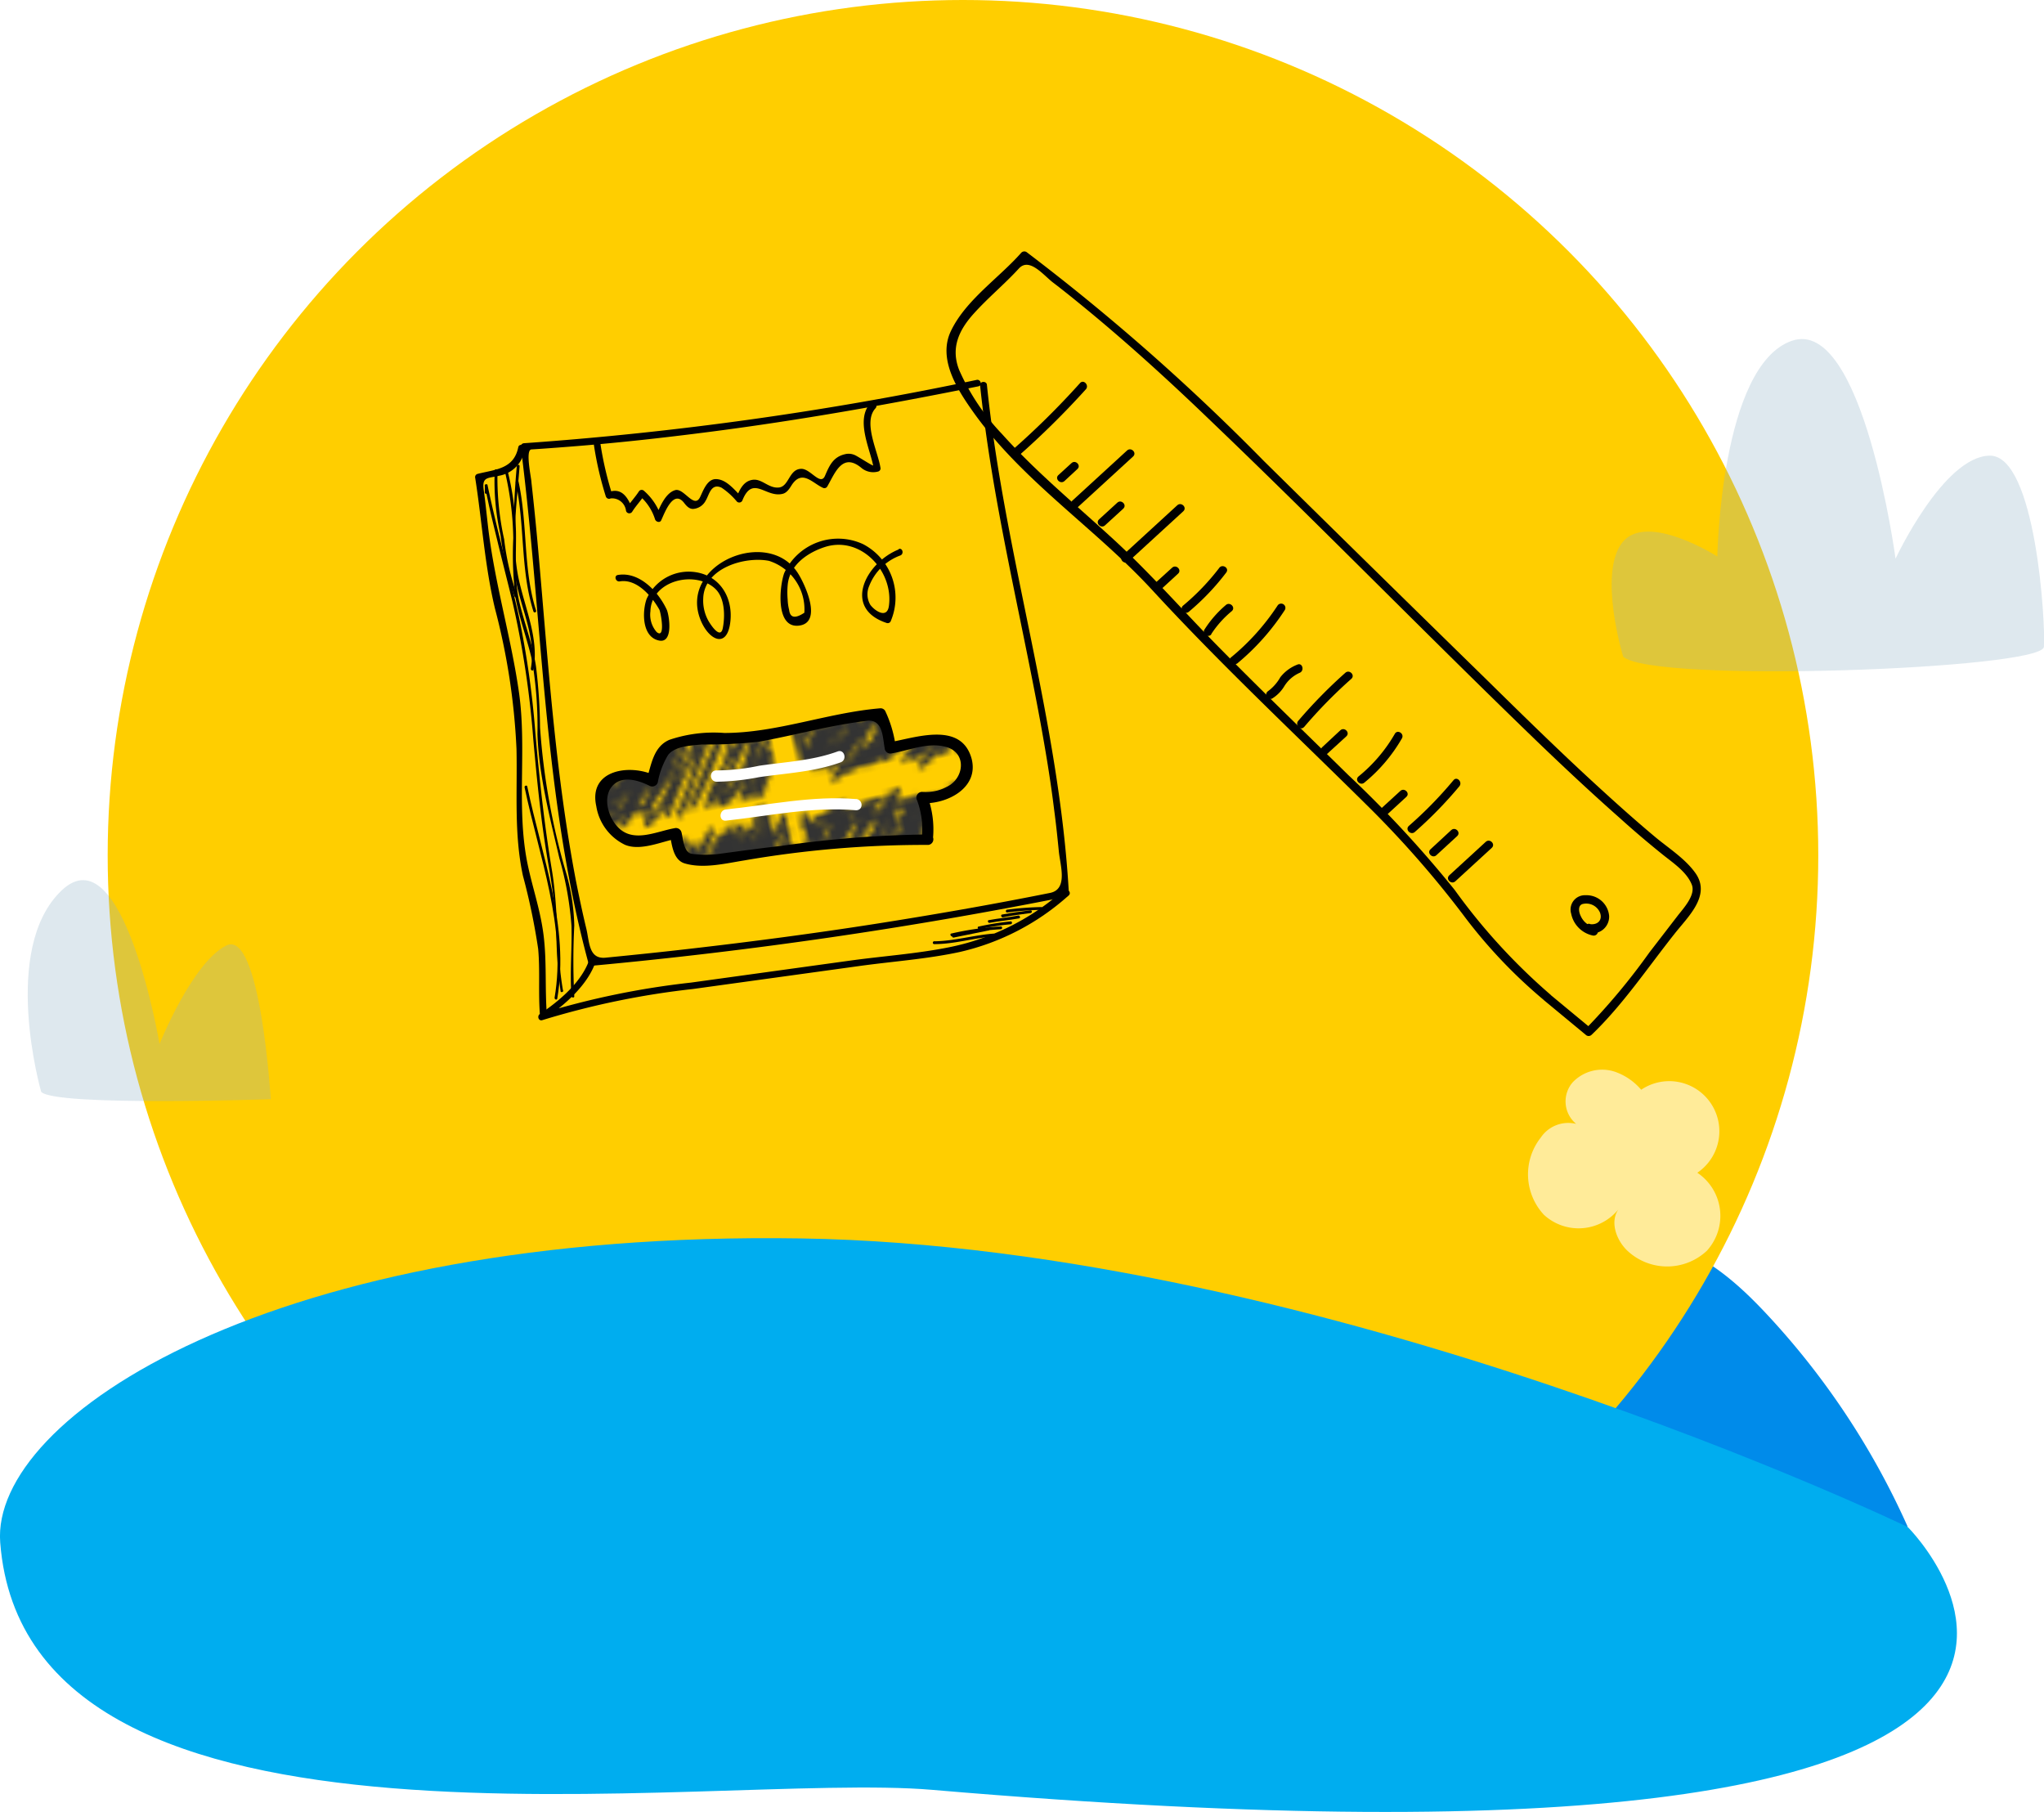 <?xml version="1.0" encoding="UTF-8"?> <svg xmlns="http://www.w3.org/2000/svg" xmlns:xlink="http://www.w3.org/1999/xlink" id="Layer_1" data-name="Layer 1" viewBox="0 0 197.04 174.65"><defs><style>.cls-1{fill:none;}.cls-2{fill:#333;}.cls-3{fill:#008bea;}.cls-4{fill:#ffce00;}.cls-5{fill:#00adef;}.cls-6{opacity:0.6;}.cls-7{fill:#fff;}.cls-8{fill:#91b1c7;opacity:0.3;}.cls-9{fill:url(#Nueva_muestra_de_motivo_35);}</style><pattern id="Nueva_muestra_de_motivo_35" data-name="Nueva muestra de motivo 35" width="94.96" height="92.91" patternTransform="translate(-87.95 -93.74) rotate(168.5) scale(0.54)" patternUnits="userSpaceOnUse" viewBox="0 0 94.96 92.91"><rect class="cls-1" width="94.96" height="92.91"></rect><path class="cls-2" d="M4.1,1.41A26.9,26.9,0,0,1,1.18,6.72L2,7.19C3.06,5.32,4,3.33,5.73,2L5,1.4A62.2,62.2,0,0,0,1.05,8.26c-.2.44.37,1,.73.56C3.67,6.53,5.12,3.9,7.38,1.94l-.66-.66A22.28,22.28,0,0,0,1,11a.47.47,0,0,0,.86.36C4,8.24,5.94,5.07,8.28,2.14l-.73-.56c-1.89,3.91-4,7.68-6.13,11.5l.81.47C4.7,9,8.4,5.47,11.87,1.65A.47.47,0,0,0,11.3.92C8.74,2.05,7.13,4.63,5.79,7A52.71,52.71,0,0,0,1.58,17.13a.47.47,0,0,0,.85.36C5.42,12,9.52,7.33,12.69,2c.27-.45-.38-1-.73-.57C7.35,6.78,5.33,13.62,2.27,19.87l.87.23c0-7.6,9.11-11.73,11.54-18.47.17-.47-.45-.75-.77-.45C10.77,4,9.24,8.4,7.54,12.17c-1.57,3.46-2.22,8.17-5,10.89l.78.45c1.47-4,4.34-6.92,6.85-10.23,2.69-3.54,4.88-7.43,7.32-11.14.28-.44-.39-1-.73-.57A69.17,69.17,0,0,0,3.09,28.3a.48.48,0,0,0,.69.53c1.52-.9,2.1-2.62,2.8-4.16,1.3-2.85,3-5.61,4.45-8.39C13.75,11.1,16.94,6.2,20,1.22c.28-.44-.39-1-.73-.56-5.14,6.21-6.52,14.78-9.54,22.06l.9.25C12.3,14.77,18,8.66,22.12,1.63l-.85-.36c-2.2,5.86-5.64,11.15-7.84,17-.19.49.64.84.85.36A98.68,98.68,0,0,1,19,8.92c1.7-3,3.78-6.3,6.88-8.06L25.15.34c-1.28,4.2-4.37,7.54-6.38,11.39-2.29,4.41-4.53,8.86-6.84,13.26a.46.46,0,0,0,.8.47c3.72-6.1,7.15-12.36,10.67-18.58a.47.47,0,0,0-.64-.64C21,7.33,20,9.63,18.92,11.31c-2.05,3.14-4,6.35-5.91,9.57C9.79,26.26,7.39,32.2,3.87,37.39l.87.24c0-8.26,7.58-13.05,10.88-19.89a.47.47,0,0,0-.74-.56C8.3,22.52,6.06,31.8,2.55,39.17l.85.36C5.12,31.6,14.83,27.05,14.34,18.4a.47.47,0,0,0-.7-.4c-2.93,1.37-4.53,4.91-5.87,7.64C6,29.3,4.65,33.19,2.66,36.75l.85.36c.92-6.82,5.15-12.29,7.67-18.54.18-.43-.48-.79-.77-.45-3.85,4.4-6.07,10.07-8.14,15.46-.19.49.63.83.85.36a94.5,94.5,0,0,1,5-10.15c1.84-3,4.26-5.4,5.42-8.76.14-.41-.35-.71-.69-.53-5.38,2.92-8,10.43-10.42,15.67l.85.36c.68-4.16,3.91-7,5.38-10.83a.46.46,0,0,0-.44-.59c-3.51.47-5.56,5.55-7,8.23L2,27.7c.44-1.48.94-2.94,1.43-4.41a.46.46,0,0,0-.77-.45,10,10,0,0,0-1.83,3,.46.46,0,0,0,.8.47A16.47,16.47,0,0,0,4,20.87c.09-.36-.34-.79-.68-.53L2.46,21l.7.4c0-1.91.17-3.8.06-5.71,0-.43-.65-.68-.86-.23a10,10,0,0,0-.76,2.75c-.06.32.21.7.57.57C3.93,18.18,3,28.61,3.1,30c0,.42.63.68.86.23s.61-1,.88-1.54L4,28.41c.07,2.53-.73,5-.94,7.48,0,.55.76.59.92.12a20.39,20.39,0,0,0,.86-4.09c.06-.53-.79-.62-.92-.12a30.44,30.44,0,0,0-1.1,7.82.47.47,0,0,0,.93,0c0-1.17.08-2.34.1-3.51H2.89c0,2.09,1.58,2.48,2.52.65a.48.48,0,0,0-.28-.69c-2.66-.81-3.89,5.87-4.52,7.4-.21.54.57.74.86.36A29.3,29.3,0,0,0,5,37.09l-.9-.25A31.13,31.13,0,0,0,2,45.55c-.05.5.64.59.87.24,1.44-2.16,1.94-4.72,2.64-7.17l-.9-.25c-.87,4.21-2.09,8.34-3,12.55a.47.47,0,0,0,.85.36C3.78,48.94,4.69,46.42,5.81,44l-.87-.23c-.25,3.73-2.13,7-2.82,10.66-.09.49.61.87.85.36,1-2.1,1.56-4.39,2.75-6.4L4.87,48c-.75,4.11-2.33,8-2.54,12.23a.48.48,0,0,0,.8.33c2.2-1.91,2.15-5.78,3-8.37.16-.5-.64-.84-.85-.36C3.44,56,2.27,60.3.77,64.53c-.21.57.68.8.9.25,1-2.64,2.18-5.23,3-7.94.18-.58-.71-.81-.9-.25a77.46,77.46,0,0,0-3,11.89.47.47,0,0,0,.9.25A24.41,24.41,0,0,1,5,62l-.85-.36c-.59,3.71-2.7,7.66-1,11.35a.46.46,0,0,0,.73.09c1.33-1.43,1.7-3.4,2-5.28.08-.49-.58-.86-.85-.36C2.9,71.41.63,75.4.37,80c0,.44.51.56.8.33,3.1-2.53,3.58-7.58,4.3-11.24.08-.4-.46-.85-.78-.45-.52.68-1.09,1.32-1.61,2l.77.45C4.2,68.86,5,66.2,3.56,64.18a.46.46,0,0,0-.8,0c-1.71,3.18-1.57,7-2.45,10.45-.12.5.62.85.85.36a6.81,6.81,0,0,1,2.19-2.94l-.69-.28c.61,2.32-.3,4.6-.51,6.91,0,.45.51.54.8.33,1.44-1.12,1.71-3.18,2.14-4.85l-.89-.24c-.63,3.7-2.2,7.15-2.56,10.91a.47.47,0,0,0,.8.33c1.62-1.65,2.16-4,2.72-6.17.13-.5-.62-.85-.85-.36A46.9,46.9,0,0,0,.83,90a.47.47,0,0,0,.86.36c2-3,3.49-6.35,5.25-9.51l-.8-.47a45.94,45.94,0,0,0-2.8,6.73.47.47,0,0,0,.78.46,17.21,17.21,0,0,0,3.59-5.41.47.47,0,0,0-.81-.47,25.18,25.18,0,0,0-3.24,7c-.17.54.56.77.85.36,2.6-3.56,4.49-7.57,7.18-11.07.32-.42-.39-1-.73-.56C8.88,79.76,6.6,82,4.7,84.55l.8.47C9,79,12.2,72.9,15.16,66.64c2.61-5.53,6.62-10.43,8.16-16.43a.47.47,0,0,0-.68-.53c-3.47,2.2-5.51,6.09-7.75,9.41-3.35,5-6.7,9.89-9.59,15.14l.85.36A79.45,79.45,0,0,1,21.5,46.71l-.73-.57c-7,10-11.62,21.51-17.36,32.29l.85.35a29.59,29.59,0,0,1,4.18-10c1.75-2.83,4.38-6.54,7.82-7.39l-.57-.57c-1.48,7.31-7.21,12.51-9.61,19.44a.47.47,0,0,0,.78.46c4.21-4.85,5.83-11.31,9.57-16.47l-.8-.47C12.4,69.1,9.11,74.35,7,80.24c-.18.51.6.81.85.36,2.67-4.7,4.24-10,5.82-15.12.16-.49-.44-.71-.77-.45C9.15,67.92,6.7,72.91,5.6,77.41a.46.46,0,0,0,.77.45c3.45-2.77,6-7,7.6-11.06.14-.34-.26-.67-.57-.58-4,1.23-6.59,6-8.23,9.55a.47.47,0,0,0,.73.56c4.2-4,7-9.58,8.89-15a.47.47,0,0,0-.68-.53C9.52,63.27,7.25,69,4.84,73.36l.8.47c3.94-8.22,10.42-14.9,13.94-23.35.12-.28-.17-.59-.45-.59-3.43.11-5.89,4.1-7.6,6.6C8.86,60.4,6.83,64.74,4,68.55l.8.46c4.24-9,11.4-16.13,15.82-25,.22-.45-.36-1-.74-.57C13.66,50.42,9,58.56,3.84,66.35l.85.36c3.62-9.26,10.83-16.38,15-25.33a.47.47,0,0,0-.64-.64c-3.26,1.89-5.13,5.62-7.23,8.6C8.61,53.92,5.58,58.76,1.92,63l.73.56C8.21,54,17,46.74,21,36.2c.18-.47-.46-.73-.78-.45C14,41.1,10.53,48.87,4.49,54.4l.73.57c2.38-4.25,5.53-7.92,8.49-11.76,2.52-3.27,6.1-6.44,7.26-10.52a.47.47,0,0,0-.57-.57c-3.25,1.12-5.18,4.64-7.19,7.2a79.5,79.5,0,0,1-10,11.15L4,51c4.33-7.86,12.44-12.89,15.76-21.4a.47.47,0,0,0-.45-.59c-3,.34-5.11,3-6.85,5.22-2.51,3.24-4.47,7-7.49,9.82l.73.56c3.87-7,9.87-12.49,13.34-19.72.12-.24,0-.63-.27-.68-2.73-.43-4.6,2.79-5.95,4.68C9.59,33.4,6.1,37.65,3,42.23c-.3.45.36.93.73.56A74.86,74.86,0,0,0,17.21,24.3a.48.48,0,0,0-.53-.69c-2.74.88-4.79,3.16-6.58,5.31A53.3,53.3,0,0,0,4,38.27c-.27.53.52,1,.81.47C8.78,31.56,15.74,27,20.3,20.31a.47.47,0,0,0-.41-.7c-3.22.09-5.71,3.25-7.52,5.56A56.58,56.58,0,0,0,5.94,35.83a.47.47,0,0,0,.81.47c4.92-7.52,12.16-13.33,15.15-22a.47.47,0,0,0-.68-.53c-3.94,2.17-6,7-8.23,10.74C9.51,30.3,5.71,35.79,2.89,42c-.25.53.51,1,.8.47a73.16,73.16,0,0,1,7-10.78c2.11-2.7,4.68-6.1,8-7.36,1.56-.59,0,1.64-.25,2.21a32.9,32.9,0,0,1-1.68,2.86c-1.16,1.84-2.45,3.6-3.64,5.43-2.81,4.3-5.37,8.85-8,13.28-.31.53.46.93.81.47C10,43.09,12.62,35.1,18.79,31.46l-.64-.63C13.09,39.89,5.62,47.32,1.71,57.06c-.16.39.36.73.68.53,2.81-1.76,4.71-5,6.69-7.59s4.14-7.26,7.5-8.37L16,41.06c-2.18,7.18-7.54,12.73-12.19,18.4l.73.56C6.69,55.33,10.22,51.32,13,47c2.39-3.81,4.68-8.3,3.85-12.93a.46.46,0,0,0-.45-.34c-3.16-.2-5.79,3-7.58,5.22a72.84,72.84,0,0,0-7,10.57c-.26.45.38,1,.73.56,2.57-3,4.41-6.58,6.67-9.84.3-.44-.38-1-.73-.56a21.8,21.8,0,0,0-4,5.65,8.45,8.45,0,0,0-.73,2.5c-.16,1.38.76,3,.17,4.29l.87.23a29.19,29.19,0,0,0-.22-3.62.47.47,0,0,0-.78-.21c-1.62,1.87-2.06,4.7-2.56,7a.47.47,0,0,0,.9.25,12.66,12.66,0,0,0,.56-3.86.47.47,0,0,0-.92-.12,8.88,8.88,0,0,0-.53,4.64c.07.56.85.34.91-.13q.18-1.37.39-2.73a.47.47,0,0,0-.9-.25C.79,56.08.82,59,.71,61.81h.93a33.08,33.08,0,0,1,.25-3.3H1a15.91,15.91,0,0,1-.94,6l.91.13A12.93,12.93,0,0,1,3,58.29l-.87-.24a27.07,27.07,0,0,1-1,4.28.47.47,0,0,0,.9.25A19.72,19.72,0,0,0,3.22,57c0-.61-.89-.6-.93,0-.13,1.79-.26,3.58-.51,5.36a.47.47,0,0,0,.9.25c.14-.44.29-.88.43-1.32L2.21,61A52,52,0,0,0,.88,73.43c0,.37.52.67.79.33A7.77,7.77,0,0,0,3.1,70.68l-.92-.12A26.78,26.78,0,0,1,.36,77.7c-.21.57.69.81.9.25a12.11,12.11,0,0,1,1.92-3.77l-.78-.45c-.67,2.94-2,5.63-2,8.7a.46.46,0,0,0,.79.33c.92-1.05,1.58-2.28,2.5-3.33L3,78.87A38.51,38.51,0,0,0,.61,84.5a.46.46,0,0,0,.77.45l1-.89-.78-.45a36,36,0,0,1-.85,3.52c-.13.5.62.84.85.36a38.78,38.78,0,0,1,2.77-5.31l-.8-.47c-.4.88-.76,1.77-1.16,2.65-.24.54.54,1,.8.47a37.22,37.22,0,0,1,5.64-9l-.78-.45a22.55,22.55,0,0,1-2.58,4.53l.85.36c1.23-3.15,2.9-6.1,4.06-9.27a.47.47,0,0,0-.68-.53c-2.18,1.35-3.47,3.58-5.41,5.2l.77.45c1.16-5.12,4.86-9,7.1-13.59.21-.45-.38-1-.73-.57C9.63,64.29,7.73,66.56,6,69l.81.47a88.11,88.11,0,0,0,5.71-9.08c.22-.46-.36-1-.74-.57-1.72,1.88-2.87,4.21-4.7,6l.73.57c1.27-2.73,3-5.2,4-8.07a.46.46,0,0,0-.68-.52c-3.33,2.35-5,6.37-6.77,9.91l.86.36c2.66-7.27,9-12.42,11.24-19.91a.47.47,0,0,0-.57-.57c-6,1.81-9.57,9.51-13,14.22l.81.47C7.17,55.5,14.2,50.93,16,43.29c.09-.36-.33-.77-.68-.52C11.69,45.32,9.17,49.09,5.8,52l.73.56c2.18-4.42,6.29-7.67,7.66-12.5a.48.48,0,0,0-.58-.58C9.49,40.88,7,45.35,5.08,49c-.16.33.12.85.53.69,4.17-1.63,6.88-5.74,9.66-9,.38-.45-.23-1.1-.66-.66C12.3,42.37,10,47.31,6.37,47.66l.45.59c1-6.08,6.64-10.4,7-16.67a.46.46,0,0,0-.46-.47c-4.79.16-7.86,7-10,10.46l.81.47c3.39-6.81,9.63-11.4,13.67-17.75.2-.32-.14-.84-.53-.68-2.61,1.08-4.1,4.32-5.74,6.43q-3.69,4.76-7,9.76c-.33.5.47,1,.81.47,5.34-7.64,10.4-15.47,15.84-23.05.24-.33-.16-.79-.53-.68-2.58.78-4.5,2.88-6.27,4.81-.41.44.23,1.1.65.66,2.78-2.87,5.45-5.8,6.58-9.73a.47.47,0,0,0-.45-.59A2.39,2.39,0,0,0,20,12l.56.73c3.05-2.47,6.34-5.26,7.63-9.09A.48.48,0,0,0,28,3.1C23.65.87,18.66,10,17.14,12.85a.47.47,0,0,0,.64.64c4-1.8,5.73-7.13,8.48-10.29a.46.46,0,0,0-.65-.66C22.41,5.39,19,7.43,18,11.85c-.08.32.22.7.57.57,5.21-1.94,7.31-8,11.79-11L29.77.73c-3.19,3.52-6.89,6.42-9,10.75a.47.47,0,0,0,.73.57C24.52,9.41,26,5.44,29.26,2.94l-.66-.66c-3.37,3.79-6.85,7.57-8.88,12.29a.47.47,0,0,0,.73.56c4.67-3.74,6.47-10.53,12-13.26l-.64-.64C27.89,8.29,21.92,13.9,18,21a.47.47,0,0,0,.64.63c2.59-1.42,3.66-4.66,5.16-7A37,37,0,0,1,33.38,4.49l-.57-.74c-5.42,5.16-9.52,11.49-14.43,17.11.25.18.49.37.73.56C22.93,15,26,7.9,31.35,2.47c.42-.43-.21-1-.66-.66A53.1,53.1,0,0,0,18.12,18.54c-.18.37.23.94.64.63,5.84-4.38,8.38-13.94,16-15.76-.18-.22-.35-.45-.53-.68-4.66,8.2-11.85,14.6-16.14,23.05a.47.47,0,0,0,.73.56c3.68-3.57,6.13-8.14,8.77-12.48,1.26-2.06,2.58-4.1,3.93-6.11s3.41-5.14,6.09-5.24l-.45-.59C35.08,7,31,11.23,27.78,15.63,24.4,20.28,20.92,24.81,18.29,30c-.23.45.37,1,.73.56,3.2-3.68,5.5-8,8.21-12C30.5,13.6,34.68,9.38,38.57,5l-.73-.57C30.47,14,21,21.94,16.09,33.27a.46.46,0,0,0,.8.47c7.7-10.57,15-21.55,24.35-30.76.39-.38-.11-1-.57-.73C35.16,5,32,11.93,28.76,16.82c-5,7.43-8.53,15.7-13.62,23l.86.24c.78-7.28,5.67-12.94,9.94-18.53,4.73-6.2,9.38-12.79,16.28-16.77l-.57-.73A163.69,163.69,0,0,0,13,47.79l.86.36C19.5,31,33.05,19.38,43.74,5.49L42.94,5C37.4,12.6,32.66,20.71,27.37,28.46S16.87,43.75,12.92,52.18c-.25.54.52,1,.8.47A123.47,123.47,0,0,1,28.55,29.59C34,23.16,40.23,17.5,44.71,10.3c.3-.48-.34-.89-.73-.56C36.51,16,31.23,24.6,26,32.71A191.68,191.68,0,0,0,10.79,60.33l.85.36c2.46-8.83,7.44-16.64,12.78-24a66.41,66.41,0,0,1,8.28-9.29c2.87-2.67,6.5-5.47,10.57-5.67l-.45-.59c-.82,2-2.64,3-4.15,4.46a63,63,0,0,0-5,5.38c-3.41,4-6.52,8.22-9.86,12.25C20.91,46.8,18,50.35,15.16,54c-2,2.6-4.92,5-5.15,8.51a.47.47,0,0,0,.59.45c2.41-.77,4-3,5.37-5,2-2.91,3.68-6.07,5.69-9,4.5-6.6,9.88-15.6,17.82-18.44L39,29.87C35.61,36,30.26,40.86,26,46.38c-4.9,6.37-9.43,13-13.95,19.64l.8.47c4.66-9.42,10.31-18.27,15.78-27.22,2.14-3.49,4.07-7.09,6.34-10.5s4.9-6.92,8.65-8.63l-.57-.74c-3.67,4.39-8.24,7.74-11.58,12.45A185.37,185.37,0,0,0,20.51,49a.47.47,0,0,0,.73.56c5.2-5.42,8.64-12.21,13-18.26a71.28,71.28,0,0,1,8.67-9.46c2.41-2.32,5.68-4.74,6.83-8a.46.46,0,0,0-.32-.57c-2.49-.8-5,1.24-6.8,2.68A97.62,97.62,0,0,0,35,23.28C28.14,30.05,21.94,38,18.64,47.16c-.17.48.45.74.78.45C24.85,42.87,27.14,35,30.57,28.89,35,20.87,41.33,14.3,48.05,8.15c.33-.3,0-1-.45-.78-5.76,2.39-9.77,9.19-13,14.22-.24.39.25.91.64.64C41.82,17.75,46,10.59,51,4.6c.28-.33,0-.94-.45-.78-3.47,1.16-7,2.78-9.26,5.74a.47.47,0,0,0,.33.79c3.24,0,6.54-3,8.11-5.61a.47.47,0,0,0-.28-.68c-2.25-.71-4.17.43-6,1.67a.47.47,0,0,0,.36.85,16.67,16.67,0,0,0,7-3.73c.33-.3,0-.76-.33-.8C48.07,1.83,46,3.11,43.8,3.92a.47.47,0,0,0,.25.9,6.29,6.29,0,0,0,3.33-1.48.48.48,0,0,0-.09-.74C45.06,1.08,42.47,3.13,40.4,4c-.47.2-.18.84.23.87a8.33,8.33,0,0,0,6-1.53c.32-.24.08-.66-.2-.78-3.93-1.65-8.15,0-12.07.83.08.3.17.6.25.9a12,12,0,0,0,4.12-2.08.47.47,0,0,0-.36-.85c-5,1.29-8.8,7.53-9.73,12.3a.47.47,0,0,0,.32.57c2.25.71,4.37-.62,6.09-2,2.69-2.12,5.3-5.46,8.72-6.35l-.53-.69c-2.66,4.31-7,7.76-10.48,11.38A167.26,167.26,0,0,0,20.61,30.26c-.36.46.29,1.13.66.66,3.36-4.28,7.66-7.63,11.36-11.58s7.3-8.6,12-11.73l-.56-.73A242.11,242.11,0,0,0,22.51,32.3l.81.47c2.51-4.77,6.21-8.61,9.76-12.6A96.41,96.41,0,0,1,46.15,7.37c.46-.35.06-1.12-.47-.8a39.83,39.83,0,0,0-9.09,8.15q-4.58,5.11-9,10.35a203.24,203.24,0,0,0-17,22.54.47.47,0,0,0,.74.56C17,42.11,22.22,35.72,28.15,29.94S38.8,17.35,45.47,12.43l-.64-.64c-9.77,15.14-21.9,28.64-30.51,44.54a.47.47,0,0,0,.81.47c3.11-5,5.67-10.24,8.88-15.13,2.86-4.35,6.54-10.57,11.56-12.6L35,28.5c-1.71,4.49-4.91,8.07-8,11.65-3.27,3.78-6.35,7.69-10.11,11l.73.56C24,41.47,31.78,32.13,37.38,21.38c.24-.45-.38-1-.73-.57-6.2,7.6-11.75,16.12-14.43,25.64a.47.47,0,0,0,.57.58c4.11-1.05,6.89-5.76,9.14-9,1.43-2.06,2.8-4.14,4.1-6.29s3-5.65,5.77-6.49c-.18-.22-.35-.45-.53-.68-2.66,4.06-6.6,7-9.27,11.1a177,177,0,0,0-8.61,15.7c-.24.46.37,1,.73.57,6.4-7.28,9.94-16.63,16.58-23.72L40,27.66C35,35.9,28.15,42.79,23.39,51.15c-.23.4.23.9.63.64,5.57-3.55,8.54-10.45,11.82-15.91,3.7-6.16,6.88-14.12,12.85-18.45l-.57-.73C44,21.06,38.73,24.15,35.35,29.26c-.31.47.35.88.73.56A88.58,88.58,0,0,0,46.93,18.93c2.73-3.2,5.36-6.87,5.75-11.17a.47.47,0,0,0-.7-.4c-2.84,1.8-4.41,5.28-6.62,7.73-2.64,2.93-5.59,5.51-8,8.66-.33.43.36.91.73.56,5.48-5.21,8.72-12.26,14.12-17.53a.46.46,0,0,0-.56-.73c-3.79,2.13-6.71,5.4-9.41,8.76-.3.38.1,1,.57.73,4.17-2.79,7.1-7.1,9.74-11.28A.47.47,0,0,0,52,3.58c-3.41,1.27-6.65,4.8-8.25,8a.47.47,0,0,0,.64.64A28.56,28.56,0,0,0,55.68,2.68c.29-.44-.39-1-.73-.56-2.76,3.38-5.84,6.51-7.71,10.52-.11.24,0,.63.28.68,4.95.72,9-6.55,11.7-9.71.31-.38-.11-1.06-.57-.74a49.54,49.54,0,0,0-10.8,10.64c-.31.41.27.81.64.63,5.75-2.74,8.17-9.34,13.45-12.7L61.3.8c-2.73,5.58-7.89,9-11.71,13.68-.31.38.11,1.08.56.73,3.88-3,6.17-7.48,10-10.45L59.62,4c-3.17,3.66-6.81,7.07-8.49,11.73-.2.57.7.81.9.25,1.62-4.49,5.2-7.8,8.25-11.33.32-.37-.12-1.07-.56-.73-3.88,3-6.17,7.49-10,10.46l.57.73c3.87-4.77,9.09-8.22,11.85-13.87.19-.39-.21-.9-.64-.63C56.19,4,53.74,10.61,48,13.34l.64.63A48.15,48.15,0,0,1,59.12,3.68L58.56,3C57.15,4.62,55.83,6.36,54.41,8s-4,4.79-6.64,4.41l.28.69c1.83-3.93,4.85-7,7.56-10.33l-.73-.57A27.59,27.59,0,0,1,44,11.42c.21.21.42.43.64.64,1.47-3,4.53-6.41,7.69-7.58l-.52-.69c-2.56,4.05-5.38,8.25-9.41,11,.19.24.38.48.56.73,2.65-3.29,5.5-6.52,9.22-8.62l-.56-.73c-5.41,5.27-8.65,12.32-14.13,17.53l.73.57c2.35-3.08,5.22-5.65,7.85-8.47,2.21-2.37,3.67-5.83,6.43-7.59l-.7-.4c-.4,4.46-3.47,8.2-6.3,11.45a85.77,85.77,0,0,1-10,10c.25.18.49.37.73.56,3.34-5,8.53-8.07,12.63-12.37.35-.37-.12-1.05-.56-.73-5.49,4-8.47,10.79-11.79,16.49-1.8,3.08-3.63,6.17-5.49,9.22S26.78,48.93,23.55,51l.64.63C29,43.26,35.82,36.37,40.77,28.13a.46.46,0,0,0-.73-.56C33.4,34.65,29.86,44,23.46,51.28l.73.56c2.62-5,5.18-10.08,8.13-14.92C35,32.49,39.24,29.36,42.08,25a.47.47,0,0,0-.53-.68c-3.93,1.2-6,6.54-8,9.71-1.37,2.18-2.9,4.29-4.43,6.35s-3.74,5-6.53,5.71l.57.57c2.64-9.35,8.09-17.76,14.19-25.23l-.73-.56C31,31.66,23.19,41,16.8,51.25c-.29.47.35.9.73.56,3.94-3.48,7.17-7.61,10.6-11.57,3.06-3.53,6.08-7.08,7.76-11.49a.47.47,0,0,0-.57-.58C30.77,30,27.89,34.71,25.11,38.52,21,44.15,18,50.43,14.32,56.33l.81.47c8.61-15.9,20.73-29.4,30.51-44.54.24-.37-.26-.91-.64-.63-6.25,4.61-11,10.84-16.33,16.43-6.08,6.41-12,13-18,19.45l.73.57a204.14,204.14,0,0,1,16.8-22.35C31,22.45,33.86,19.24,36.69,16s5.75-6.43,9.46-8.64c-.16-.26-.32-.53-.47-.8A85.23,85.23,0,0,0,32.93,18.94c-3.71,4.31-7.74,8.27-10.42,13.36a.47.47,0,0,0,.81.47A240.64,240.64,0,0,1,44.75,7.54c.35-.37-.11-1-.57-.73-4.55,3-8,7.26-11.61,11.24-3.86,4.2-8.42,7.7-12,12.21l.66.66A167.26,167.26,0,0,1,33.42,17.27C37,13.58,41.33,10.1,44,5.7A.47.47,0,0,0,43.52,5c-4.3,1.13-7.14,5.53-10.85,7.74-.32.19-3.17,1.33-3,.52A15.34,15.34,0,0,1,31.5,8.83c1.5-2.66,4-5.77,7.12-6.57l-.36-.85a11.18,11.18,0,0,1-3.9,2c-.58.14-.33,1,.25.9,3.76-.8,7.81-2.41,11.57-.83C46.11,3.21,46,3,46,2.69A7.46,7.46,0,0,1,40.63,4l.24.87c1.72-.74,4.1-2.67,6-1.41,0-.25-.07-.49-.1-.73A5.26,5.26,0,0,1,43.8,3.92c.09.3.17.6.25.9C46.16,4,48.17,2.77,50.49,3l-.33-.79a15.72,15.72,0,0,1-6.63,3.49l.36.85C45.48,5.47,47.16,4.31,49.2,5l-.28-.69c-1.4,2.34-4.42,5.13-7.31,5.15l.33.8c2.19-2.84,5.52-4.39,8.85-5.5l-.45-.78C45.4,9.87,41.27,17,34.81,21.42c.21.22.42.43.64.64,3-4.79,6.9-11.51,12.39-13.79l-.45-.78c-6.51,6-12.45,12.27-17,19.87C26.59,33.68,24.45,42,18.76,47l.78.45c2.85-7.91,8-14.77,13.63-20.9,3.77-4.08,7.94-9,12.8-11.74a7,7,0,0,1,1.6-.65c2-.58.79.71.07,1.59a54.39,54.39,0,0,1-4.09,4.23,98.94,98.94,0,0,0-9.1,9.55c-4.92,6.26-8.33,13.63-13.87,19.42l.73.56a182.68,182.68,0,0,1,10-15.68,48.06,48.06,0,0,1,6-7.31,86.82,86.82,0,0,0,6.45-6.42.47.47,0,0,0-.57-.73c-7,3.21-11,12.07-14.66,18.37C23,47.15,16.92,56.2,12.07,66a.46.46,0,0,0,.8.47c4.68-6.87,9.36-13.73,14.46-20.3,4.12-5.29,9.2-9.91,12.43-15.85.18-.34-.12-.83-.53-.69C32.3,32.13,27.5,39.11,23.4,44.85c-2,2.84-4,5.72-5.75,8.71S13.8,61,10.35,62.1l.59.45c.15-2.31,1.84-4.21,3.27-5.89s2.63-3.31,3.94-5c3-3.84,6.2-7.53,9.27-11.31s6.06-7.82,9.39-11.49c2.2-2.42,5.65-4.4,6.91-7.49a.47.47,0,0,0-.45-.59c-7.86.4-14.32,8.63-18.76,14.28C18.6,42.59,13.32,51.19,10.74,60.44c-.14.5.64.85.85.36A193.3,193.3,0,0,1,26.33,33.91C31.64,25.61,37,16.79,44.64,10.39l-.73-.56c-4.58,7.35-11,13.16-16.55,19.74C21.59,36.4,17,44.26,12.92,52.18l.8.47c3.82-8.16,8.89-15.57,14-23,5.46-8,10.35-16.35,16.06-24.17.36-.49-.44-.94-.8-.47C32.18,19,18.64,30.65,13,47.9c-.17.5.63.84.85.36A163,163,0,0,1,42.31,4.72.47.47,0,0,0,41.75,4C34.54,8.15,29.8,15.06,24.83,21.49c-4.33,5.6-9,11.33-9.76,18.61-.05.5.63.57.87.23,4.66-6.71,8-14.24,12.35-21.13,1.76-2.77,3.58-5.52,5.41-8.25,2-2.92,4.21-6.26,7.44-7.89l-.56-.73c-9.42,9.25-16.75,20.31-24.49,30.94l.8.47C21.79,22.43,31.28,14.49,38.64,4.9c.32-.42-.38-1-.73-.56-3.39,3.81-6.89,7.52-10,11.58-3.43,4.49-5.85,9.66-9.57,13.93l.73.57c2.76-5.39,6.45-10.13,10-15,3.1-4.27,7-8.33,9-13.25a.46.46,0,0,0-.45-.59c-4.06.14-6.82,5.47-8.67,8.47-3.26,5.29-6.29,11.27-10.78,15.63l.73.57C23.17,17.81,30.36,11.4,35,3.2a.46.46,0,0,0-.52-.68C26.66,4.38,24.23,13.91,18.29,18.37c.21.21.43.42.64.64A52.41,52.41,0,0,1,31.35,2.47l-.66-.66C25.31,7.3,22.17,14.41,18.31,21c-.27.45.38,1,.73.56,4.91-5.61,9-11.94,14.43-17.1.38-.36-.13-1.05-.56-.73A40.39,40.39,0,0,0,25,11.22a34.94,34.94,0,0,0-3,4.59c-1,1.79-1.92,4-3.8,5l.63.64c3.92-7.06,9.88-12.67,13.8-19.73A.47.47,0,0,0,32,1.06c-5.62,2.78-7.44,9.62-12.18,13.41l.73.57c2-4.65,5.42-8.36,8.74-12.1a.47.47,0,0,0-.66-.66c-3.22,2.51-4.74,6.47-7.81,9.11l.73.56c2.13-4.26,5.78-7.11,8.91-10.56.34-.38-.11-1-.56-.74-4.37,2.91-6.53,9-11.57,10.88l.58.57c1-4.27,4.33-6.18,7.38-8.9l-.65-.66c-2.7,3.09-4.4,8.41-8.3,10.14l.64.64A29.79,29.79,0,0,1,24.18,5a4.43,4.43,0,0,1,2.62-1.3c.81,0-1.94,3.76-1.92,3.73a34.71,34.71,0,0,1-5,4.64c-.44.36.12.93.57.73l.66-.17L20.68,12C19.6,15.8,17,18.6,14.35,21.35L15,22c1.67-1.8,3.45-3.84,5.87-4.57l-.53-.69c-5.43,7.58-10.5,15.41-15.84,23l.81.47Q8.12,36.06,11.18,32c.86-1.14,1.77-2.25,2.6-3.4,1.06-1.46,2-3.4,3.75-4.13-.18-.22-.35-.45-.53-.68C13,30.18,6.73,34.75,3.33,41.57a.47.47,0,0,0,.81.47c1.24-2,2.45-4,3.85-6a18.46,18.46,0,0,1,2.51-2.79,5.55,5.55,0,0,1,2-1.17c.74-.24,0,1.6-.09,1.92-1.34,5-5.63,8.71-6.53,14,0,.28.12.63.45.59,4.13-.4,6.31-5.27,8.9-7.93L14.61,40C12,43.13,9.32,47.25,5.36,48.79l.53.68c1.76-3.42,4.11-7.78,8-9.12l-.57-.57C12,44.52,7.86,47.72,5.73,52.06a.47.47,0,0,0,.73.57c3.3-2.83,5.77-6.56,9.36-9.06l-.69-.52C13.32,50.58,6.33,55.1,2.87,61.76a.47.47,0,0,0,.81.47c1.68-2.34,3.24-4.76,5-7.09,1.88-2.57,4.25-5.74,7.44-6.7l-.57-.57C13.27,55.33,6.92,60.5,4.26,67.77a.47.47,0,0,0,.85.36c1.66-3.37,3.26-7.34,6.43-9.58L10.86,58C9.92,60.82,8.21,63.21,7,65.87a.47.47,0,0,0,.73.56c1.84-1.78,3-4.11,4.7-6l-.73-.56A86.43,86.43,0,0,1,6,69c-.34.5.46.94.81.47,1.7-2.33,3.56-4.54,5.36-6.79-.24-.19-.48-.38-.73-.56-2.27,4.69-6,8.61-7.18,13.81a.47.47,0,0,0,.77.46c1.88-1.56,3.13-3.75,5.23-5l-.69-.53C8.38,74,6.71,76.9,5.48,80c-.2.52.58.78.85.36A23.18,23.18,0,0,0,9,75.65c.17-.45-.47-.79-.78-.46a38,38,0,0,0-5.78,9.17l.8.47c.4-.88.77-1.77,1.16-2.65a.46.46,0,0,0-.8-.47A36.68,36.68,0,0,0,.84,87l.85.36a35.55,35.55,0,0,0,.85-3.53.47.47,0,0,0-.78-.45l-1,.89.77.46a37.72,37.72,0,0,1,2.27-5.41c.22-.45-.36-1-.73-.56-.92,1-1.58,2.27-2.5,3.32l.8.33c0-3,1.31-5.6,2-8.46.09-.42-.46-.83-.78-.45A13.52,13.52,0,0,0,.36,77.7l.9.25a27.83,27.83,0,0,0,1.85-7.39.46.46,0,0,0-.91-.12A6.73,6.73,0,0,1,1,73.1l.8.33a51.53,51.53,0,0,1,1.3-12.18.47.47,0,0,0-.9-.25c-.14.44-.28.88-.43,1.32l.9.25c.26-1.86.41-3.73.54-5.61H2.29a18.69,18.69,0,0,1-1.11,5.37l.9.25a29.08,29.08,0,0,0,1-4.53c.06-.5-.64-.57-.87-.23A13.9,13.9,0,0,0,0,64.67c0,.53.77.61.92.12a16.62,16.62,0,0,0,1-6.28.47.47,0,0,0-.93,0,33.08,33.08,0,0,0-.25,3.3.47.47,0,0,0,.93,0,31.17,31.17,0,0,1,.91-8.23l-.9-.25c-.15,1-.29,2-.42,3l.92-.12A7.4,7.4,0,0,1,2.68,52l-.91-.12a11.87,11.87,0,0,1-.53,3.61l.9.25c.46-2.16.83-4.92,2.32-6.63l-.78-.21a27.36,27.36,0,0,1,.19,3.38c0,.44.66.68.87.24.83-1.84-.31-3.45.09-5.41.56-2.65,2.53-4.91,4.3-6.85-.25-.18-.49-.37-.73-.56-2.22,3.19-4,6.68-6.53,9.66L2.6,50A83.49,83.49,0,0,1,9,40.06a23.18,23.18,0,0,1,4.23-4.34,6.42,6.42,0,0,1,2.15-1c1-.28.66,1.5.62,2.22-.26,4.54-3.32,8.86-5.78,12.5C8,52.71,5.41,55.89,3.74,59.55c-.2.45.37,1,.73.57,4.75-5.8,10.2-11.48,12.43-18.81a.47.47,0,0,0-.57-.58c-2.64.87-4.36,3.71-5.89,5.84-1,1.46-2.16,2.86-3.24,4.29-1.57,2.09-3,4.5-5.28,5.92l.69.53c3.87-9.65,11.33-17,16.35-26a.47.47,0,0,0-.64-.64C12,34.4,9.33,42.48,5.07,48.13l.81.47c2.62-4.44,5.24-8.92,8-13.28,2.37-3.76,5.14-7.19,6.68-11.4a.45.45,0,0,0-.32-.57c-3.35-.57-6.42,3.24-8.35,5.42A68.06,68.06,0,0,0,2.89,42l.8.47a117.75,117.75,0,0,1,8.83-15.58c2.62-4,4.8-10,9.17-12.38L21,14C18.05,22.61,10.81,28.4,5.94,35.83l.81.47a61.88,61.88,0,0,1,5.18-9c1.71-2.48,4.57-6.71,8-6.8-.13-.24-.26-.47-.4-.7C14.93,26.53,8,31.08,4,38.27l.81.47A60.27,60.27,0,0,1,9.51,31.2c1.85-2.56,4.29-5.69,7.42-6.69-.18-.22-.35-.45-.53-.68A74.16,74.16,0,0,1,3.11,42.14l.74.56c2.19-3.28,4.53-6.46,6.92-9.59,1.07-1.4,2.15-2.78,3.17-4.21.91-1.26,2.65-4,4.55-3.75l-.28-.69C14.74,31.69,8.74,37.2,4.87,44.18a.47.47,0,0,0,.73.56,42.38,42.38,0,0,0,5.62-7.22c1.85-2.67,4.45-7.13,8.06-7.54l-.45-.59c-3.27,8.4-11.38,13.4-15.67,21.18a.47.47,0,0,0,.73.56,72.33,72.33,0,0,0,9-10c2.13-2.7,4.33-7,7.73-8.15l-.58-.58c-1.17,4.11-5,7.54-7.61,10.86a89.34,89.34,0,0,0-8,11.2.46.46,0,0,0,.73.56c6-5.54,9.51-13.31,15.75-18.65L20.12,36c-4,10.44-12.77,17.64-18.28,27.14-.26.45.38,1,.73.57a129.27,129.27,0,0,0,8.07-11.1c1.3-1.88,2.66-3.71,3.94-5.61s2.81-4.17,5-5.41l-.64-.63c-4.21,9-11.45,16.21-15.1,25.55-.2.52.58.78.85.36C9.73,59.1,14.38,51,20.56,44.09l-.73-.56c-4.42,8.88-11.58,16-15.81,25a.46.46,0,0,0,.8.46c2.31-3.12,4.1-6.64,6.15-9.94,1.65-2.66,4.52-8.13,8.16-8.25l-.45-.58c-3.49,8.36-9.94,15-13.84,23.12-.26.53.51,1,.8.47C8,69.64,10.17,64,14.58,61.58l-.68-.53c-1.79,5.28-4.59,10.73-8.66,14.62l.73.57c1.54-3.29,4-8,7.68-9.12l-.58-.57A26.53,26.53,0,0,1,5.72,77.2l.77.46c1.07-4.34,3.44-9.18,7-12l-.77-.45C11.19,70.3,9.66,75.5,7,80.13l.85.36c2.1-5.81,5.37-11,8.55-16.25.32-.52-.45-.95-.8-.47-3.69,5.09-5.28,11.5-9.43,16.28L7,80.5c2.4-6.93,8.13-12.11,9.61-19.45a.48.48,0,0,0-.58-.57c-3.13.78-5.41,3.65-7.23,6.13A30.09,30.09,0,0,0,3.36,78.54c-.09.49.59.85.86.35C10,68.12,14.55,56.66,21.57,46.61c.31-.43-.38-1-.73-.56A80.74,80.74,0,0,0,5.25,74.34a.47.47,0,0,0,.85.36c2.5-4.53,5.29-8.87,8.21-13.14,2.55-3.73,4.89-8.59,8.8-11.07L22.42,50C20.84,56.13,16.65,61.31,14,67,11.13,73,8,78.85,4.7,84.55c-.31.53.45.94.8.47,1.86-2.5,4.09-4.66,6.12-7l-.73-.57C8.2,80.94,6.3,85,3.71,88.51l.85.36a23.93,23.93,0,0,1,3.15-6.73l-.81-.47a16.46,16.46,0,0,1-3.44,5.22l.78.45a45.57,45.57,0,0,1,2.7-6.51c.25-.54-.51-1-.8-.47-1.77,3.16-3.3,6.46-5.26,9.51l.85.36A46.05,46.05,0,0,1,5.12,79.1l-.85-.36c-.53,2-1,4.23-2.49,5.76l.79.33c.35-3.67,1.91-7,2.52-10.67.1-.58-.74-.83-.89-.24-.4,1.5-.61,3.42-1.91,4.43l.79.33c.22-2.44,1.12-4.72.48-7.16a.46.46,0,0,0-.68-.27A7.77,7.77,0,0,0,.36,74.52l.85.36c.85-3.34.7-7.14,2.35-10.23h-.8c1.27,1.79.5,4.23.2,6.22-.06.39.45.87.77.45.53-.68,1.09-1.32,1.62-2l-.78-.45c-.68,3.5-1.12,8.42-4.06,10.82L1.3,80c.25-4.44,2.49-8.29,4.55-12.12L5,67.54c-.26,1.69-.54,3.57-1.75,4.87l.73.1c-1.56-3.36.55-7.25,1.09-10.63a.47.47,0,0,0-.85-.36,25,25,0,0,0-3.4,7l.9.25a77.17,77.17,0,0,1,3-11.89l-.9-.25c-.85,2.71-2,5.3-3,7.94l.9.25c1.47-4.15,2.6-8.43,4.41-12.46L5.23,52c-.78,2.38-.77,6.23-2.76,8l.8.33c.2-4.12,1.76-8,2.5-12a.47.47,0,0,0-.85-.36c-1.2,2-1.76,4.29-2.75,6.4l.85.36c.71-3.72,2.6-7.09,2.85-10.91A.46.46,0,0,0,5,43.52C3.88,46,3,48.47,1.67,50.81l.85.36c.87-4.21,2.09-8.34,3-12.55a.47.47,0,0,0-.9-.25c-.67,2.37-1.16,4.86-2.54,7l.87.23A29.83,29.83,0,0,1,5,37.09c.23-.56-.67-.79-.9-.25A28.08,28.08,0,0,1,.66,43.36l.85.36c.43-1,1.94-7.19,3.37-6.75l-.28-.68q-.79.24-.78-.18a.47.47,0,0,0-.93,0c0,1.17-.09,2.34-.1,3.51h.93a30.2,30.2,0,0,1,1.07-7.57l-.92-.13a17.87,17.87,0,0,1-.82,3.84l.91.13c.22-2.52,1-4.94.94-7.48A.46.46,0,0,0,4,28.18c-.28.53-.6,1-.88,1.54L4,30c-.19-1.69,1.71-13.41-2.11-12l.58.57A9.17,9.17,0,0,1,3.16,16l-.87-.24c.11,1.91,0,3.8-.06,5.71a.47.47,0,0,0,.7.4c.29-.23.59-.45.89-.67l-.69-.53A16.16,16.16,0,0,1,.86,25.81l.8.47A9.11,9.11,0,0,1,3.34,23.5L2.57,23c-.5,1.47-1,2.93-1.44,4.41a.47.47,0,0,0,.85.36c1.26-2.3,3.28-7.37,6.23-7.76l-.45-.59c-1.48,3.84-4.7,6.63-5.39,10.82-.08.48.62.88.85.36,2.32-5.07,4.91-12.52,10.09-15.33l-.68-.53C11.51,18,9.18,20.52,7.3,23.32c-2.08,3.12-3.41,6.76-5,10.15l.85.35c2-5.22,4.16-10.78,7.89-15l-.77-.46C7.76,24.58,3.54,30,2.62,36.86c-.07.49.57.86.85.36,1.77-3.17,3-6.61,4.54-9.91,1.34-2.93,3-7,6.1-8.5l-.7-.41C13.88,26.82,4.2,31.45,2.5,39.28c-.11.49.61.85.85.36C6.82,32.36,9,23.12,15.54,17.84l-.73-.57c-3.38,7-11,11.87-11,20.36a.46.46,0,0,0,.86.23c3.19-4.7,5.3-10.06,8.2-14.93,1.59-2.67,3.19-5.33,4.83-8,.83-1.33,1.68-2.65,2.53-4s1.63-3.1,3-3.94l-.64-.64C19.08,12.63,15.64,18.89,11.93,25l.8.47c2.43-4.61,4.77-9.27,7.18-13.89,1.94-3.74,4.89-6.89,6.14-11a.47.47,0,0,0-.69-.53c-6.14,3.48-9.28,12-11.88,18.11l.85.36c2.2-5.86,5.64-11.15,7.84-17,.19-.5-.59-.8-.85-.36-4.13,7.1-9.9,13.28-11.57,21.56a.47.47,0,0,0,.9.25C13.6,15.85,14.93,7.38,20,1.32L19.22.75c-2.76,4.44-5.61,8.82-8.11,13.41-1.21,2.21-2.35,4.46-3.52,6.69C7,22,6.39,23.09,5.78,24.2c-.74,1.33-1,3-2.47,3.82l.68.53A68.29,68.29,0,0,1,17.41,2.23l-.73-.56c-2.68,4.1-5.1,8.39-8.17,12.22-2.38,2.95-4.75,5.78-6.09,9.37-.17.46.46.76.78.46,2.49-2.43,3.29-6.46,4.49-9.59C9.27,10,11.26,4.84,14.56,1.83l-.77-.45C11.31,8.25,2.24,12.21,2.21,20.1a.47.47,0,0,0,.86.24c3-6.17,5-13,9.55-18.26l-.73-.56C8.72,6.86,4.61,11.57,1.63,17l.85.36a62,62,0,0,1,3.46-8.7c1.31-2.62,3-5.72,5.83-7L11.21,1C7.68,4.87,3.93,8.41,1.42,13.08c-.28.53.52,1,.81.47C4.31,9.73,6.46,6,8.35,2.05c.22-.45-.38-1-.73-.56-2.39,3-4.43,6.21-6.53,9.4l.85.36A21.18,21.18,0,0,1,7.38,1.94c.43-.43-.21-1-.66-.66C4.46,3.25,3,5.87,1.13,8.16c.24.19.48.38.73.56A62.92,62.92,0,0,1,5.8,1.87c.3-.49-.34-.87-.73-.57C3.28,2.72,2.3,4.77,1.18,6.72c-.31.53.46.94.81.47A27.38,27.38,0,0,0,4.9,1.88c.24-.54-.56-1-.8-.47Z"></path><path class="cls-2" d="M63.54,1.88c-2.81.51-4.62,3.68-6,5.87-2.09,3.3-3.69,7.14-6.39,10l.73.57C55.12,12.69,59.54,8,63.7,3.1A.47.47,0,0,0,63,2.44C52.28,11,43.7,22.34,36.62,34.07l.85.36C41,24.8,49.52,19.6,57,13.29l-.66-.66C46.21,22,36.4,31.87,29.42,43.83c-.23.39.24.9.64.63,4.48-3,7.17-8,10.55-12,4.11-4.9,8.49-10.34,14.09-13.58l-.64-.64c-3.39,5.18-8.28,9.26-12.3,13.94A142.37,142.37,0,0,0,29.93,48a.47.47,0,0,0,.73.56c9.5-10.33,16.54-23.33,28.05-31.7l-.64-.64c-5.49,8.64-12.72,15.8-18.82,24C33,48.55,27.82,57.82,20.52,65.36l.73.57C28.35,54.16,37,43.37,43.36,31.16c.24-.45-.36-1-.73-.56A186.28,186.28,0,0,0,29.07,48.45C24.85,54.57,21.21,61.33,16.35,67l.78.45c1.39-5.94,4.9-10.95,8.11-16A115.11,115.11,0,0,1,37.06,35.52L36.33,35C28.89,46.11,19.68,56,12.24,67.11c-.34.51.45.94.8.47,3.75-5.16,7.29-10.4,11.25-15.4,1.61-2,3.25-4,5-5.92,1.55-1.61,3.62-3.72,6-3.79l-.45-.59C33.75,48.17,27.66,52,24,56.69c-4.4,5.64-7.47,12.29-12.6,17.36l.73.56c5.39-12.3,16.23-20.22,24-30.83.29-.4-.26-.86-.64-.64C29.62,46.46,25,51.57,21,56.82a208.49,208.49,0,0,0-13.23,20c-.26.44.41,1,.73.56,4-5.14,7.14-10.9,10.68-16.34,1.41-2.17,2.81-4.34,4.4-6.39C25,52.82,27.16,50,29.75,50l-.45-.59c-1.17,6.28-6,11-9.57,16C15.94,70.78,11.45,75.85,9,82c-.2.47.46.72.77.45,3.64-3.17,5.93-7.64,8.32-11.75s5.05-9.25,9.68-11.25L27,58.89c-1.32,5.06-5.68,8.44-8.78,12.4-3.8,4.85-7,10.12-10.92,14.89l.73.56c3-5.78,6.88-11,9.24-17.14a.47.47,0,0,0-.69-.52c-3.31,2.35-5.4,6.15-7.4,9.59C7,82.43,3.87,86.46,3.68,90.94a.47.47,0,0,0,.79.33c2.38-2,3.1-5.41,4.45-8,.23-.45-.37-1-.73-.57a16.36,16.36,0,0,0-3.74,9.82c0,.5.6.57.86.23,2.48-3.24,3.49-7.35,6.07-10.52l-.78-.46c-.81,2.38-2.24,4.47-3,6.85a.47.47,0,0,0,.78.45c2.08-2.16,3.37-5,5.74-6.88l-.78-.45c-1.2,2.88-3.53,5-4.67,8-.18.46.46.75.77.45,2.55-2.36,3.76-5.74,6.18-8.2l-.78-.46c-1.15,3-3.18,5.46-4.37,8.4-.21.52.57.78.85.36,2.18-3.32,4.21-6.74,6.67-9.87l-.73-.57c-1.55,3.08-3.88,5.67-5,9-.17.48.45.73.78.45,3.3-2.73,4.28-7.45,7.84-9.91l-.68-.53c-1.36,4-4.24,7.2-6.08,11-.22.45.36,1,.73.56,6-6.91,10.34-15.15,16.76-21.73l-.66-.66c-3.11,3.75-7.16,6.45-10.61,9.85S14.41,85,11.12,88.31l.73.57C17.23,77.67,28.33,71.09,34.5,60.47c.25-.44-.23-.81-.64-.64-3.94,1.72-6.59,5.7-9.27,8.88C20.85,73.16,17,77.62,13.12,81.92l.66.66c4.42-4.88,7.83-10.53,12-15.61A195.13,195.13,0,0,1,40.59,51.48c.37-.36-.14-1.06-.57-.73-5.69,4.3-9.88,10.17-14.57,15.46-4.14,4.67-9.9,7.73-12.89,13.4a.47.47,0,0,0,.73.56c4.21-3.65,6.49-9,9.73-13.41C26.79,61.61,30.41,56.27,35.2,52l-.73-.57c-3.89,6.62-9.34,12-14.19,17.88A134.57,134.57,0,0,0,7.43,87.14c-.31.54.45.93.81.47,3.76-4.87,8-9.35,11.79-14.18,3.25-4.12,6.33-9,11-11.65l-.64-.63a57.13,57.13,0,0,1-14,15.17l.68.52c2.31-6.41,7.29-11.22,11.48-16.41,4.71-5.86,9.32-11.79,14.88-16.89l-.66-.66c-7.53,8.24-15.06,16.49-22.41,24.9l.74.56c6.39-13.08,17-23,25.56-34.59.28-.39-.26-.88-.64-.64-11.34,7.27-17,20.57-26.62,29.64l.77.45c2-7.56,7.32-13.59,12-19.62,5-6.4,9.26-13.3,15.16-19,.43-.42-.22-1.06-.66-.66a84.07,84.07,0,0,0-10.8,12c-3.2,4.3-6.56,8.67-8,13.94a.48.48,0,0,0,.69.53c4.61-3.09,7.64-8,11.08-12.24,1.62-2,3.45-3.83,5.21-5.69,2.06-2.17,4.46-4.63,7.52-5.19l-.57-.57C49.78,32.86,44.23,36.94,40,41.55c-4.74,5.12-9.59,10.11-13.5,15.92-.31.46.36.91.73.56,5.27-4.79,9.07-10.93,13.48-16.47C45.58,35.4,51.34,30,56.14,23.74c.3-.4-.27-.84-.64-.64-6.41,3.49-9,12-15.85,14.66l.52.69c2.39-5.08,6.3-9,10-13.11,3.33-3.68,7.27-6.69,9.39-11.3.13-.29,0-.75-.4-.7-3.78.4-6.14,4.85-8.31,7.49-.32.38.08,1,.56.73,6.59-4.1,11.41-10.7,16-16.85.33-.44-.36-.93-.73-.56C63,7.8,60.09,12.2,56,15.49l.66.66c2.71-3.38,6.48-5.94,7.91-10.19a.47.47,0,0,0-.32-.58c-2.4-.77-3.68,1.81-4.42,3.67a.47.47,0,0,0,.33.58c3.48.55,6.78-3.55,7.52-6.57a.49.49,0,0,0-.22-.53c-1.69-1.1-2.77.46-3.45,2a.46.46,0,0,0,.52.68C67.14,4.68,69.17,3,71,1.24a.47.47,0,0,0-.56-.73c-2.31,1.22-4.64,2.87-5.79,5.29a.48.48,0,0,0,.28.69c2.73.78,5.28-1.7,7-3.51a.47.47,0,0,0-.46-.78,14.08,14.08,0,0,0-7.24,5.59c-.22.32.09.66.41.7,3.53.43,6.48-3.59,8.93-5.53.42-.33-.13-1-.56-.73a32.68,32.68,0,0,0-8.59,8.4c-.24.37.16.75.53.69,4.81-.87,7.44-6,12-7.42l-.36-.85c-3.32,2.54-6.49,5.26-9.56,8.11a.47.47,0,0,0,.57.73C71.71,9.31,75.4,6.18,79.49,3.6A.46.46,0,0,0,79,2.8a23.15,23.15,0,0,0-9,7.53.47.47,0,0,0,.53.69c4.12-1.5,7.23-4.81,10.63-7.44.39-.29.19-1-.35-.85a14.85,14.85,0,0,0-7.54,6,.48.48,0,0,0,.53.69A33.2,33.2,0,0,0,84.07,3c.36-.33,0-.88-.46-.78-4,.91-6.86,5.19-8.39,8.67a.47.47,0,0,0,.53.68c4.5-1,7.82-6.39,10.85-9.49.3-.3,0-1-.46-.78C82,3.1,78.8,7.61,76.88,11.55c-.19.38.22.94.63.64,3.34-2.42,5.88-5.76,9.32-8-.18-.25-.37-.49-.56-.74-2.35,2.2-4.35,4.72-6.49,7.12-.34.38.1,1,.57.73,2.93-1.84,5.29-4.39,7.78-6.77.38-.36-.12-1-.56-.73a31.14,31.14,0,0,0-8,8.62c-.27.4.25.86.64.64,3.62-2.12,6-5.83,9.11-8.54.4-.35-.14-1.05-.57-.74C85.93,5.81,84,8.9,82.27,11.91a.48.48,0,0,0,.53.69c3.1-.74,5.77-5,7.21-7.56a.47.47,0,0,0-.73-.56,28.64,28.64,0,0,0-5.81,7.2c-.22.38.24.92.64.64C86.65,10.44,88,7.24,90.9,5.85c-.19-.24-.38-.48-.56-.73-2.29,2.41-4,5.27-6.18,7.77a.47.47,0,0,0,.66.66C87.09,11.4,89,8.9,91.16,6.66A.47.47,0,0,0,90.5,6c-2.15,1.89-2.92,4.91-4.16,7.39a.47.47,0,0,0,.73.56c1.36-1.06,2.33-2.5,3.69-3.56L90,9.83C82.86,20.46,71.36,27.21,65,38.49l.81.47C70.9,28.81,79,20.87,86.15,12.21c.32-.39-.09-1-.57-.73C76.3,16.93,70.27,26.64,63.89,35l.8.47c5.73-7.91,12.73-15.4,21.25-20.32l-.56-.73c-5.75,5.1-10.44,11.32-16.54,16l.73.56c4.36-5.86,9.63-10.88,14.67-16.14.29-.31,0-1-.46-.78-7.42,3-12.32,9.84-18.26,14.86l.73.57c3.39-5.66,8.41-11.63,14.6-14.31l-.56-.73c-4.5,4-9.26,7.76-13.91,11.61l.66.66C72.44,21,78.59,16,82.58,9.1a.48.48,0,0,0-.53-.69c-3.62,1.07-6.27,4.84-8.9,7.35a47.8,47.8,0,0,0-8.94,10.67.47.47,0,0,0,.73.57c5.92-5.29,10.13-12.16,15.92-17.57.41-.37-.1-1-.56-.73-6.54,3.43-10.5,10.13-16.06,14.79l.66.65c4.22-4.93,9.4-8.93,13.35-14.1a.47.47,0,0,0-.52-.69c-6.58,2.66-11.06,9-16,13.73l.66.66c5.23-5,9.43-11.1,15.2-15.57.42-.32-.13-1-.56-.73-7.46,5-13.49,11.78-20.21,17.69-.45.4.21,1,.66.66,6.37-5.4,12.56-11,17.72-17.59.3-.38-.09-1-.57-.73C66.67,12.72,60,19.55,52.74,25.63l.66.66c4.66-5.5,9.31-11.15,15.11-15.51L68,10.05c-5.58,5.45-12,9.89-17.91,15-.46.39.2,1,.66.65,3.43-2.76,6.45-6,9.8-8.83,2.78-2.36,5.58-4.64,7.25-8a.47.47,0,0,0-.28-.68c-4.87-1.78-10.19,5-13.06,8-.36.37.12,1.06.56.73,4.1-3.07,7.47-7.11,12-9.61l-.56-.73c-5.19,6.29-10.11,12.8-15.3,19.09-.38.46.25,1.12.66.66,4.4-5,8.5-10.82,14.52-14l-.63-.63c-3.77,6.48-10.72,9.54-15.74,14.83-.35.37.11,1,.57.73,4.31-2.82,7.82-7.67,13.09-8.71L63,18c-1.4,5.47-7.4,8.34-11.37,11.75C45.55,35,40.55,41.56,35.09,47.38l.73.57A125.17,125.17,0,0,1,62.1,23.16l-.47-.8c-8.35,6.34-16,13.51-23.91,20.38l.73.56c4-5.88,9.15-10.67,14.23-15.57s9.29-10.69,15-15L67.07,12c-6.2,6.82-13.44,12.5-18.19,20.54-.29.48.34.89.73.56,5.26-4.38,9.76-9.86,15.89-13.1l-.64-.64c-6,8.13-15.4,12.76-21.11,21.15a.47.47,0,0,0,.64.64c7.77-5.47,13.43-16.46,23.44-18.07l-.53-.68c-2,3.26-5.91,5.66-8.8,8Q53,35,47.82,39.84C42.11,45.1,36.24,50.15,32.3,57a.47.47,0,0,0,.64.64c6.75-3.38,11.63-9.6,16.4-15.24,5-6,10.5-13,18.24-15.49l-.45-.78c-14,13-28.39,25.39-38.71,41.68-.33.52.45.93.8.47,5.84-7.65,12.43-14.51,19-21.51,5.75-6.13,11-13.32,18.46-17.48-.22-.21-.43-.43-.64-.64C61.32,35,54.58,39.68,49.1,45.42c-6,6.26-12,12.55-17.36,19.34l.73.56C37,57.61,43,51.1,48.77,44.32c6-7.07,11.82-14.4,19.34-19.93l-.57-.73c-5.7,6-13.14,9.67-19.47,14.85-6.88,5.63-13.79,11.18-19.59,18a.47.47,0,0,0,.66.66c9.06-7.9,14.72-19.6,25.14-26l-.64-.63c-2.17,4.08-6,6.79-9.58,9.58-4.21,3.28-8.78,6.06-12.68,9.73a.47.47,0,0,0,.56.73c3-1.71,5.34-4.31,7.67-6.83,2.13-2.32,4.39-4.48,6.65-6.67a38.22,38.22,0,0,1,7.5-6c.19-.11,4.14-1.73,4.14-1a8.49,8.49,0,0,1-1.49,4c-2.7,4.55-7.15,7.76-10.87,11.42-5.12,5-10.37,9.86-13.76,16.3a.47.47,0,0,0,.63.64c3-1.75,5.18-5,7.51-7.5,3-3.24,6-6.51,9.12-9.69C54.51,39.59,59.7,33.3,66.68,29.45L66,28.82c-4.92,7.24-12.19,12.74-18.67,18.52C42,52.12,35.87,57,34,64.27a.47.47,0,0,0,.68.53c3-1.46,5.07-5,7.15-7.55,2.91-3.51,5.83-7,8.93-10.36,5.06-5.49,10.32-13.34,17.77-15.66l-.45-.78C57.8,43.14,42.89,51.06,34.83,65.69a.47.47,0,0,0,.73.56C42,60.39,47.2,53.36,53.25,47.13c2-2,3.7-4.3,5.63-6.36,1.75-1.87,4.51-5.05,7.36-4.66l-.45-.59c-2.16,6.92-9.89,10.62-14.9,15.3-6.18,5.79-12.55,11.48-16.6,19a.47.47,0,0,0,.64.64c6-3.42,9.85-10,14.19-15.17,2.54-3,5.31-5.94,8.05-8.79,2.91-3,6.14-6.11,10.13-7.61l-.52-.69C61.59,45.82,53.09,49.7,46.29,55.56,39.7,61.23,32.71,67.12,28.37,74.78a.47.47,0,0,0,.64.63c3.53-2.27,5.48-6.54,7.67-10A80.68,80.68,0,0,1,48.52,51.15l-.66-.66c-7.72,8-18.29,13-23.25,23.46-.15.33.11.85.53.69,3.07-1.19,5-4.55,6.79-7.1,2.46-3.45,5.94-8.3,10-9.82-.18-.23-.35-.46-.53-.68-4.67,6.81-12.29,10.75-17,17.57-.25.36.16.76.53.69,5.41-1.17,7.83-7.45,12.7-9.67L37,65.11c-2.54,7.43-10.09,10.33-14.24,16.55-.32.47.34.87.73.56,3.81-3,6.18-7.44,9.58-10.89l-.74-.56C29.17,75.42,24.77,79,21.23,83.34l.73.57c3.55-4.72,6.92-9.56,10.27-14.41.35-.5-.45-.94-.8-.47-1.48,2-3,3.93-4.58,5.8S23.27,79,20.78,79.5c-.59.12-.34,1,.25.9,2.25-.47,4-2.3,5.56-3.9a74.41,74.41,0,0,0,5.64-7l-.8-.47c-3.36,4.85-6.73,9.69-10.28,14.41-.31.42.4,1,.74.56,3.59-4.41,8-8,11.27-12.76.3-.45-.37-.94-.73-.57-3.4,3.46-5.77,7.85-9.58,10.89l.73.57c4.22-6.32,11.75-9.2,14.33-16.77.15-.43-.34-.68-.68-.53C32.45,67,30,73.26,24.75,74.4l.53.68c4.67-6.82,12.29-10.75,17-17.57a.47.47,0,0,0-.53-.69c-3.67,1.36-6.14,4.86-8.63,7.7s-4.44,7.76-8.2,9.22l.53.68C30.34,64,40.85,59.11,48.52,51.15a.47.47,0,0,0-.66-.66A98,98,0,0,0,37.15,63.14c-2.72,3.71-4.62,8.9-8.62,11.47.22.21.43.42.64.64,4.48-7.92,11.94-14.2,18.86-20C54.67,49.78,62.58,46,67.58,38.71a.46.46,0,0,0-.52-.68c-6.93,2.61-11.83,9.24-16.69,14.5-5.15,5.58-9.16,13.33-15.92,17.17l.64.63c4.25-7.93,11.08-13.77,17.53-19.85,4.89-4.61,11.93-7.86,14.07-14.72a.47.47,0,0,0-.45-.59c-2.22-.29-4.19,1.38-5.76,2.74a73.86,73.86,0,0,0-7,7.58c-2.76,3.17-5.7,6.19-8.46,9.37A125.14,125.14,0,0,1,34.9,65.59l.73.57c8-14.56,22.87-22.42,33.12-35,.27-.33,0-.93-.46-.78-6.89,2.15-11.73,8.79-16.33,14-3,3.39-6.11,6.7-9,10.19-1.37,1.64-2.72,3.28-4.09,4.91S36.25,63,34.22,64l.69.53c1.92-7.49,8.51-12.34,14-17.28,6.26-5.66,13.19-10.9,18-18,.27-.41-.25-.85-.64-.64-6.49,3.57-11.5,9.24-16.51,14.57-2.81,3-5.7,5.94-8.5,9-1.5,1.61-3,3.22-4.52,4.82s-2.81,3.47-4.74,4.61l.64.64c3.8-7.22,10.05-12.93,16-18.35,3.89-3.51,10.18-8.5,10.21-14.29a.46.46,0,0,0-.34-.45c-4.58-.91-8.93,3.53-12,6.36-2.2,2.06-4.4,4.16-6.47,6.35-2.67,2.83-5.17,6-8.6,7.91l.57.73c3.9-3.68,8.49-6.42,12.68-9.73,3.62-2.87,7.5-5.6,9.72-9.77a.47.47,0,0,0-.63-.64c-10.5,6.41-16.2,18.15-25.33,26.1l.66.66c5.6-6.56,12.26-12,18.92-17.42S62.32,30.47,68.2,24.32c.35-.37-.13-1.05-.56-.73C60.3,29,54.43,36.05,48.65,43s-12.31,13.79-17,21.83c-.26.45.39,1,.73.57,5.6-7,11.79-13.52,18-20,5.35-5.59,11.85-10.06,16.45-16.34.3-.4-.25-.85-.63-.64-7.53,4.2-12.89,11.42-18.65,17.63C41,53.16,34.31,60,28.42,67.76l.8.47C39.5,52,53.8,39.64,67.78,26.74a.47.47,0,0,0-.45-.78c-7.06,2.24-12.2,8.2-16.87,13.64C45.14,45.81,40,53,32.47,56.78l.64.64C37.13,50.48,43.2,45.37,49,40c3.53-3.26,7.18-6.39,10.88-9.46,2.78-2.3,6.32-4.49,8.2-7.63a.47.47,0,0,0-.52-.69C57.4,23.86,51.78,34.84,43.91,40.38c.22.21.43.43.64.64,5.71-8.38,15.14-13,21.11-21.15.3-.4-.25-.83-.63-.63C58.82,22.52,54.27,28.05,49,32.48l.73.57c4.72-8,11.9-13.59,18.05-20.35.34-.38-.12-1.07-.56-.73-5.73,4.32-10,10.13-15.14,15.1s-10.36,9.8-14.39,15.76c-.31.46.35.89.73.56,7.85-6.81,15.44-13.93,23.73-20.23.47-.36,0-1.16-.47-.8A127.17,127.17,0,0,0,35,47.48c-.32.42.38.94.73.56,5.58-5.94,10.69-12.6,16.88-17.92,4-3.48,9.84-6.29,11.27-11.87a.47.47,0,0,0-.57-.57C58,18.73,54.38,23.61,50,26.47c.18.25.37.49.56.73,5.08-5.34,12.07-8.45,15.88-15a.47.47,0,0,0-.64-.63c-6.1,3.18-10.25,9.06-14.71,14.1l.66.66C57,20,61.86,13.51,67.05,7.22a.47.47,0,0,0-.56-.73C62,9,58.61,13,54.5,16.1c.19.24.38.48.56.73,2.66-2.75,7.76-9.35,12.17-7.74-.1-.23-.19-.46-.28-.69-1.63,3.24-4.38,5.49-7.1,7.78C56.47,19,53.47,22.24,50,25l.66.65c5.9-5.07,12.33-9.5,17.9-14.95.37-.36-.13-1.06-.56-.73-5.87,4.41-10.58,10.08-15.3,15.65a.47.47,0,0,0,.66.66c7.2-6,13.81-12.81,21.66-18l-.56-.74c-5.15,6.61-11.35,12.19-17.72,17.59l.66.66c6.66-5.86,12.63-12.57,20-17.55l-.57-.73C71.12,12,66.92,18,61.69,23.08c-.43.42.23,1.08.66.66C67.19,19.12,71.6,12.83,78,10.25l-.52-.68c-3.91,5.1-9,9-13.21,13.92a.46.46,0,0,0,.66.65c5.49-4.59,9.41-11.25,15.87-14.63l-.56-.73c-5.8,5.4-10,12.27-15.93,17.56l.74.56A45,45,0,0,1,73.24,17c2.58-2.49,5.53-6.61,9.06-7.65l-.52-.68c-4,6.86-10,11.77-15.4,17.46-.42.44.2,1,.66.66C71.69,22.9,76.45,19.18,81,15.14c.42-.38-.12-.92-.57-.73C74,17.15,68.92,23.25,65.45,29.05c-.29.48.34.89.73.56C72,24.72,76.8,17.89,84,15l-.45-.78c-5.09,5.32-10.41,10.4-14.82,16.33-.34.46.36.86.73.56,6.11-4.71,10.8-10.93,16.55-16,.4-.36-.12-1-.57-.73C76.8,19.34,69.71,27,63.89,35c-.36.5.44.94.8.47C71,27.24,76.91,17.65,86.05,12.29c-.19-.25-.38-.49-.56-.74C78.26,20.27,70.14,28.27,65,38.49c-.26.53.51,1,.81.47,6.37-11.28,17.87-18,25-28.66.33-.48-.34-.87-.73-.57-1.36,1.06-2.33,2.5-3.69,3.56l.73.57c1.2-2.39,2-5.39,4-7.2L90.5,6c-2.18,2.24-4.06,4.74-6.34,6.89l.66.66C87,11.05,88.71,8.19,91,5.78a.47.47,0,0,0-.56-.73c-3,1.4-4.23,4.58-6.8,6.46l.64.64a28,28,0,0,1,5.67-7l-.73-.57C87.9,6.92,85.37,11,82.55,11.7l.53.68c1.61-2.86,3.45-5.87,6.15-7.82l-.56-.73c-3.06,2.65-5.38,6.32-8.92,8.39l.64.64A29.49,29.49,0,0,1,88,4.58l-.57-.73c-2.43,2.32-4.73,4.82-7.6,6.61l.57.74c2.14-2.4,4.14-4.92,6.49-7.12a.47.47,0,0,0-.57-.73c-3.45,2.28-6,5.62-9.32,8l.64.64c1.8-3.69,4.78-8.13,8.71-9.79l-.45-.78c-2.89,3-6.18,8.3-10.44,9.25l.52.69C77.46,8.12,80.15,4,83.86,3.15l-.45-.78a31.9,31.9,0,0,1-9.89,6.17l.53.68a13.79,13.79,0,0,1,7-5.59l-.36-.85c-3.33,2.57-6.38,5.87-10.41,7.34l.52.68a22.37,22.37,0,0,1,8.72-7.2c-.16-.26-.32-.53-.47-.8-4.09,2.58-7.78,5.71-11.86,8.29l.56.73c3-2.79,6.11-5.47,9.37-8,.39-.3.19-1-.35-.85-4.58,1.45-7.28,6.55-12,7.41l.53.68A31.35,31.35,0,0,1,73.49,3l-.57-.73C70.65,4.1,67.85,8,64.65,7.56l.4.7A13,13,0,0,1,71.73,3.1l-.45-.78c-1.44,1.52-3.74,3.94-6.09,3.27.09.23.18.46.28.68,1.08-2.29,3.27-3.8,5.45-5L70.35.58c-1.73,1.68-3.6,3.23-6,3.7l.53.69c.37-.81,2.54-3,1.42-.6a9.45,9.45,0,0,1-1.93,2.52,8.92,8.92,0,0,1-1.92,1.42c-.67.62-1,.55-1.11-.22a1.82,1.82,0,0,1,2-1.2c-1.48,3.43-4.94,5.74-7.23,8.6a.47.47,0,0,0,.66.66c4-3.29,6.93-7.69,10.62-11.35l-.73-.56c-4.44,6-9.18,12.51-15.62,16.51.19.25.38.49.56.74,1.93-2.34,4.33-6.87,7.66-7.22l-.4-.7c-2.18,4.74-6.33,7.88-9.75,11.66-3.62,4-7.36,7.81-9.67,12.75-.15.32.1.85.52.68,7-2.76,9.58-11.22,16.08-14.75l-.64-.64C50.59,29.45,44.93,34.86,40,40.9c-4.47,5.51-8.2,11.67-13.48,16.48l.74.56C31.5,51.66,36.82,46.18,42,40.71c4-4.25,8.8-8,10.77-13.74.12-.37-.26-.63-.58-.57-5,.9-8.44,6.11-11.75,9.5-4.3,4.4-7.06,10.21-12.28,13.7l.68.53c1.32-5,4.43-9.11,7.45-13.15A86.67,86.67,0,0,1,47.39,24.62L46.73,24C40.49,30,36,37.31,30.67,44.07,26.13,49.85,21.24,55.71,19.32,63a.46.46,0,0,0,.77.45c9.58-9,15.19-22.26,26.44-29.49l-.64-.63C37.38,44.9,26.73,54.78,20.33,67.87c-.22.45.37,1,.73.57C28.41,60,35.93,51.78,43.47,43.54a.47.47,0,0,0-.66-.66c-5.89,5.41-10.65,11.75-15.7,17.9-4.09,5-8.68,9.65-10.89,15.81a.46.46,0,0,0,.68.53,58.11,58.11,0,0,0,14.32-15.5c.27-.41-.24-.86-.63-.64C26,63.52,23,68.14,19.84,72.17c-4,5.13-8.44,9.84-12.41,15l.81.47A135.55,135.55,0,0,1,22,68.69c4.6-5.49,9.62-10.58,13.28-16.79a.47.47,0,0,0-.74-.56c-4.42,3.94-7.87,8.81-11.33,13.58S17.13,75.61,12.64,79.51l.73.57c2.8-5.33,8.11-8.37,12.17-12.59,5.07-5.26,9.06-11.48,15-15.94-.19-.24-.38-.48-.56-.73-5.12,5-10.18,10-14.81,15.49-4.25,5-7.58,10.73-12,15.61-.4.45.25,1.11.66.66,3.78-4.14,7.32-8.5,11-12.7,2.86-3.23,5.44-7.46,9.52-9.24L33.7,60C27.53,70.62,16.43,77.19,11,88.41c-.22.46.35,1,.74.56,3.29-3.33,5.91-7.24,9.16-10.61s7.49-6.09,10.61-9.85c.37-.46-.23-1.1-.66-.66-6.42,6.58-10.74,14.82-16.76,21.74l.73.56C16.74,86.32,19.65,83.05,21,79a.48.48,0,0,0-.69-.53c-3.65,2.53-4.67,7.28-8,10.07l.78.45c1.1-3.21,3.4-5.73,4.91-8.74.23-.44-.38-1-.73-.56-2.51,3.19-4.59,6.67-6.82,10.06l.86.36c1.19-2.94,3.21-5.44,4.37-8.4.17-.45-.47-.77-.78-.45-2.42,2.47-3.64,5.85-6.17,8.21l.77.45c1.14-2.92,3.48-5.08,4.68-8,.2-.48-.46-.7-.78-.45C11,83.36,9.75,86.2,7.67,88.36l.78.46c.81-2.38,2.24-4.47,3.05-6.85.14-.43-.49-.82-.78-.45C8.09,84.76,7,88.93,4.51,92.23l.87.24a15.31,15.31,0,0,1,3.47-9.16l-.73-.56c-1.32,2.57-2,6-4.31,7.86l.8.33c.17-4.06,3.09-7.74,5.05-11.17s4.08-7.51,7.44-9.89l-.69-.53c-2.33,6-6.19,11.22-9.14,16.92-.23.45.38,1,.73.56,4-4.92,7.37-10.35,11.29-15.36,3.11-4,7.32-7.25,8.65-12.33a.47.47,0,0,0-.68-.53c-4.19,1.81-6.75,6.12-9,9.86C15.52,73,13.15,78.2,9.08,81.76l.77.45c2.53-6.19,7.2-11.38,11-16.8,3.51-5,8.16-9.54,9.32-15.74a.47.47,0,0,0-.45-.59c-4.25-.1-7.54,5.67-9.58,8.69-4.22,6.24-7.76,13-12.36,19l.73.57C12.24,71.13,16,65,20.3,59.23s9.24-11.66,15.59-15.29l-.64-.63c-7.74,10.62-18.57,18.52-24,30.83-.21.47.33,1,.73.57,5.43-5.37,8.59-12.47,13.38-18.35,3.68-4.52,9.28-8.11,10.38-14.23a.47.47,0,0,0-.45-.59c-4.58.12-8.38,5.84-10.92,9-4.32,5.37-8.13,11-12.17,16.57l.8.47c7.44-11.16,16.65-21,24.1-32.16.29-.44-.38-1-.74-.56a120.48,120.48,0,0,0-12,16.06c-3.27,5.12-6.8,10.24-8.2,16.24-.1.43.46.83.78.46,4.37-5.07,7.46-11.08,11.33-16.51,4.82-6.76,9.44-13.62,15-19.85l-.73-.57c-6.39,12.21-15,23-22.11,34.77a.47.47,0,0,0,.73.56c7-7.2,12-16,17.88-24,6.31-8.69,14-16.2,19.82-25.31.24-.38-.25-.92-.64-.64C46.66,24.47,39.57,37.49,30,47.89l.73.57A149.8,149.8,0,0,1,43,32.15c3.9-4.52,8.58-8.42,11.87-13.44.26-.4-.25-.86-.64-.64-5.33,3.09-9.29,8-13.29,12.61-3.72,4.24-6.57,9.82-11.35,13l.63.64c7-11.89,16.7-21.72,26.74-31,.44-.41-.21-1-.66-.66-7.6,6.44-16.16,11.74-19.73,21.55-.18.51.59.8.85.36C44.47,22.87,53,11.66,63.7,3.1L63,2.44c-4.21,5-8.68,9.71-12,15.41a.47.47,0,0,0,.73.56c2.19-2.31,3.64-5.3,5.23-8,1.48-2.54,3.55-7,6.77-7.61.59-.11.34-1-.25-.9Z"></path><path class="cls-2" d="M82.47,20.59A203.43,203.43,0,0,0,68.32,36.37.47.47,0,0,0,69,37c3.65-3.29,6.51-7.34,10.13-10.67,3.32-3.06,7.06-5.61,9.27-9.67A.47.47,0,0,0,88,16c-4.22-.16-7.22,4.82-9.82,7.46A111,111,0,0,0,66.17,38l.81.47a70,70,0,0,1,12.16-14c3.76-3.35,8.06-6.13,10.25-10.84a.48.48,0,0,0-.41-.7c-2.51-.18-4.34,3.23-5.66,4.92-3,3.9-6.36,7.34-8.73,11.74a.47.47,0,0,0,.81.47A219.59,219.59,0,0,1,89.3,13a.46.46,0,0,0-.66-.65,36.5,36.5,0,0,0-9.52,12.84c-.18.45.48.77.78.45,3.75-3.85,8-7.21,11.67-11.14.42-.45-.2-1-.66-.65-2.91,2.25-5.15,5.64-7.59,8.4a29.51,29.51,0,0,0-6,9.33c-.15.39.35.73.68.53,2.36-1.45,3.78-4,5.3-6.26,2.39-3.49,6.06-5.76,8.8-8.94a.47.47,0,0,0-.66-.66A53.27,53.27,0,0,0,75.88,36.14c-.16.38.21.92.64.63,2.49-1.64,4-4.39,5.67-6.8,2.59-3.77,6.46-6.45,9.61-9.72a.47.47,0,0,0-.66-.66c-3.14,2.8-5,6.88-7.65,10.15-2.74,3.46-5.48,6.91-7.24,11a.47.47,0,0,0,.64.63c2.89-1.57,4.81-4.55,6.66-7.18,2.19-3.1,5.14-5.81,6.9-9.19.23-.45-.39-1-.74-.56A164.63,164.63,0,0,0,77.16,41.6l.8.47c3.28-5.93,7.94-11,10.69-17.26.14-.34-.1-.84-.53-.69-4.6,1.65-7.18,6.94-10,10.57C73.19,41,67.94,47.09,62.72,53.13l.74.56c2.6-4.93,6.88-8.81,10.48-13A125.17,125.17,0,0,0,84.49,27.28.47.47,0,0,0,84,26.6c-5.89,1.31-9.43,8.58-13.39,12.55-3.13,3.15-6.24,6.3-9.12,9.68S56.37,56,53.07,58.75l.78.45c2.71-6.86,7.51-12.09,12.92-17,4.88-4.38,9.87-8.62,13.39-14.24.26-.42-.24-.84-.64-.64a31.54,31.54,0,0,0-7.93,6.35c-2.72,2.76-5.42,5.57-8,8.47C57.89,48.61,53,55.7,47.28,62.12l.73.57c6.55-13.68,19.05-22,29.1-32.8a.46.46,0,0,0-.65-.65A159.86,159.86,0,0,0,57.7,47.46c-5,5.91-8.93,13-15.22,17.73l.68.53c4.81-12,16-18.72,23.2-29,.33-.47-.36-.87-.74-.57-7.73,6.2-13.26,14.58-20.2,21.57l.73.57c2-4.65,5.44-8.21,8.86-11.82,3.76-4,7.57-8,10.94-12.29a.47.47,0,0,0-.66-.66A234.24,234.24,0,0,0,47.85,50.05c-.4.44.25,1.1.66.66,3.39-3.67,7.17-7,10.58-10.59,3.22-3.45,5.93-7.51,10-10-.22-.21-.43-.42-.64-.64-5.06,9-12.79,15.9-19.2,23.88-3.45,4.3-6.67,8.81-10,13.24S33.36,76,29.56,79.93l.78.45C33.61,72.09,40.88,67,46.25,60.17c.3-.37-.1-1.07-.56-.73-4.35,3.24-8.08,7.19-11.92,11a31.24,31.24,0,0,0-7.6,11.06A.47.47,0,0,0,27,82a128.82,128.82,0,0,0,9.9-14.06.46.46,0,0,0-.63-.63c-5.55,3.49-9,9.48-12.54,14.82l.85.36a24.58,24.58,0,0,0,.43-3c0-.38-.42-.55-.7-.4a10.83,10.83,0,0,0-5.07,6.71.47.47,0,0,0,.85.36,30.82,30.82,0,0,0,1.89-4,.47.47,0,0,0-.4-.7c-2.33-.21-3.64,3.7-4,5.44a.47.47,0,0,0,.69.52A5.05,5.05,0,0,0,20.36,84a.47.47,0,0,0-.57-.58c-2.08.76-2.51,3-2.21,5a.47.47,0,0,0,.78.21,12.84,12.84,0,0,0,2.89-5.73c.17-.58-.71-.81-.9-.25-.46,1.33-1,2.64-1.44,4-.15.42.34.69.68.53,2-1,2.79-3.56,4-5.27l-.85-.36c-.77,2.77-2.85,4.82-3.79,7.51-.16.47.46.74.78.46,2.77-2.47,4.1-6.33,5.63-9.61.25-.54-.53-1-.81-.47-1.47,2.91-2.93,5.83-4.22,8.83-.23.54.5,1,.81.47,2.32-4,4.3-8.2,6.71-12.16l-.8-.47c-2.11,4.17-4.2,8.33-5.25,12.91-.12.5.6.85.85.36,2.18-4.22,4.18-8.54,6.25-12.82.26-.53-.53-1-.8-.47-2,4-4.06,8-4.81,12.47a.47.47,0,0,0,.85.36c1.63-2.78,2.85-5.78,4.37-8.62l-.85-.36c-1.1,2.76-2.11,5.55-3.28,8.28-.23.53.52,1,.8.47,2.07-4,4.13-8.08,6.12-12.16l-.85-.36c-1.58,3.74-3.06,7.52-4.63,11.26-.18.43.49.8.77.45,3-3.62,4.5-8.22,6.34-12.47a.47.47,0,0,0-.81-.47C29.2,79.69,26.36,85,25.25,90.51a.47.47,0,0,0,.85.36,112.4,112.4,0,0,0,6.12-12.16l-.85-.36a42.3,42.3,0,0,1-3.13,8.5.47.47,0,0,0,.73.56c4.37-4.17,6.52-10.16,9.74-15.15l-.8-.47C34.39,77.92,29.28,83,27.49,90a.47.47,0,0,0,.85.36c2.92-4.07,4.64-8.81,7.39-13a108,108,0,0,1,10.57-14l-.73-.57C40.7,70.1,33.66,75.35,29.84,83.31c-.22.45.36,1,.73.56,3.63-4.2,6.24-9.41,9.42-14A146,146,0,0,1,52.16,54.17l-.66-.66C45.24,60.7,38.41,67.34,31.57,74c-.43.42.22,1,.66.66,6-5.28,9.81-12.49,14.63-18.74l-.8-.47c-3,4-6.54,7.69-9.64,11.68l.73.56c2.09-3.94,4.2-7.91,6.57-11.68S49,48.46,50.89,44.22a.47.47,0,0,0-.4-.7c-2.22-.2-4,1.84-5.39,3.31-2.21,2.41-3.94,5.26-6.32,7.52l.73.56c3.4-5.37,8.4-9.24,12.61-13.91a.47.47,0,0,0-.66-.66c-4.29,3.33-7.81,7.5-11.82,11.14l.73.57c2.15-3.37,4.77-6.37,7.2-9.54.34-.44-.36-.89-.73-.56C41.91,46.23,38,51.48,33.72,56.4l.73.56c5.08-7.32,12-13,17.76-19.69.33-.38-.1-1.05-.56-.73-5.16,3.54-9.23,8.57-13.34,13.24-3.22,3.65-7,8.06-7.33,13.13a.46.46,0,0,0,.46.46c4.49.18,8.17-4.89,11.38-7.36a57.35,57.35,0,0,1,5.92-4.39c.3-.17,4.22-2,4.22-.56a9.5,9.5,0,0,1-1.51,4.29c-2.53,4.55-6.66,8.58-10.05,12.51-4,4.68-7.92,9.48-10.37,15.21a.47.47,0,0,0,.73.57c7.27-6,12.33-14.15,18.57-21.11a.47.47,0,0,0-.66-.66A90.85,90.85,0,0,0,30.32,85.5c-.29.52.51,1,.8.47C37.53,74.66,46.74,64.87,57,57c-.18-.25-.37-.49-.56-.73-6.73,8.14-13.79,16-20.92,23.77l.73.57C40.81,72.86,46.88,66.24,53,59.68c3.1-3.35,6.1-6.78,9.46-9.89s7.24-6.14,11-9.09c.38-.31,0-.9-.46-.78-5.72,1.56-9.62,7.62-13.51,11.69-5.31,5.56-10.93,11-14.5,17.88a.48.48,0,0,0,.41.7c4.44-.1,8.15-5.3,10.86-8.23A81.89,81.89,0,0,1,74,47.12l-.56-.73c-3.22,4-7.55,6.64-11.13,10.22A149.55,149.55,0,0,0,51,68.65a.47.47,0,0,0,.56.74c4.84-2.78,8-8.34,11.19-12.71,4.39-6,9.62-11.21,14.54-16.7a.47.47,0,0,0-.66-.66C66.51,48.08,56.5,56.94,48.1,67.38c-.36.46.25,1.11.66.66C56,60,62.08,50.81,70.58,44l-.66-.66c-4,4.07-8.48,7.55-12.57,11.5C53.48,58.61,50.21,62.92,46,66.31l.73.57c6.39-9.62,13.69-19.58,23.42-26.06l-.57-.74c-5.27,4.85-10.72,9.51-15.66,14.71s-9,11-14.3,15.78l.73.57A126.5,126.5,0,0,1,58.67,49l-.73-.57A126.73,126.73,0,0,1,45.5,64.05c-2.87,3.2-7,6.79-6.85,11.47A.45.45,0,0,0,39,76c3,.6,5.73-2.64,7.69-4.49A60.92,60.92,0,0,1,60.4,61.36l-.64-.64c-3.16,6.1-9,9.86-13.33,15-.38.45.22,1.09.65.66,10.83-10.73,20-23,31-33.58.37-.35-.14-1-.56-.73A91.53,91.53,0,0,0,58.73,61.83c-.31.43.41,1,.73.57,4.2-5.33,7.83-11.14,12.57-16,3.24-3.33,7.38-7.32,7.68-12.25a.47.47,0,0,0-.7-.41c-6,3.56-9.7,10.54-13.86,16-.33.41.39,1,.73.56,4.85-5.9,10.24-11.37,14-18.07.18-.32-.13-.85-.53-.68-4.74,1.93-8.49,6.23-11.59,10.15-.31.4.08,1,.56.74,5-2.9,8.77-7.38,12.51-11.66.39-.45-.24-1.1-.66-.66-3.49,3.75-7.2,7.39-9.79,11.86a.47.47,0,0,0,.53.68c4.9-1.31,7.33-6.57,12-8.28l-.57-.58c-1.21,5.84-7.18,8.79-9.49,14.07a.48.48,0,0,0,.53.68c3-.49,5.23-3.4,6.93-5.64,2.6-3.43,4.76-7.14,7-10.79.31-.48-.34-.87-.73-.56A60.52,60.52,0,0,0,74.06,44.94c-.3.45.36.92.73.56A113,113,0,0,0,87.24,31.19c.32-.42-.39-1-.73-.56A41,41,0,0,1,83,34.19l.73.56c2-3.22,5.31-5.36,6.2-9.21a90.17,90.17,0,0,0,2.25-11.77c0-.52-.84-.64-.92-.12-.27,1.79-.53,3.59-.69,5.4h.94c.31-4.24-.08-8.48,0-12.73l-.91.13a22.84,22.84,0,0,1,.36,5.35h.93a17.11,17.11,0,0,0-.85-6,.47.47,0,0,0-.9,0c-.6,2.45-.61,5-1.13,7.44a52.4,52.4,0,0,0-1.51,7.64c0,.56.74.58.91.12,1-2.71,1.61-5.54.78-8.37a.47.47,0,0,0-.9,0c-1.3,3.58-1.23,7.57-1.5,11.33,0,.51.62.56.87.23,2-2.57,1.64-6.2,1.88-9.25l-.91.12c.9,3.16-.26,6.52.12,9.75a.47.47,0,0,0,.92.12c1.54-4.13,1.25-8.76.88-13.08h-.94a92,92,0,0,1,.75,10.74c0,.51.85.65.92.13a61.78,61.78,0,0,0,.64-8.7l-.91.13c.74,4.39.16,8.84.17,13.26a.47.47,0,0,0,.92.12,26.59,26.59,0,0,0,.69-5.62h-.94c.06,3.15.19,6.29,0,9.44h.93c0-2.71-.08-5.41-.11-8.12a.47.47,0,0,0-.94,0c0,3.52-.2,7-.45,10.54h.94c-.3-3.88.14-7.75.13-11.63a.47.47,0,0,0-.87-.24A71.22,71.22,0,0,0,86,37.64a.47.47,0,0,0,.9.25c1.18-4.37,1.24-9,3-13.21l-.9-.25c-.91,3.74-2.53,7.22-3.88,10.81-.18.47.46.73.77.45,2.56-2.21,3.41-5.87,5-8.72l-.85-.36c-2,4.93-4.72,9.48-5.63,14.78a.47.47,0,0,0,.33.57c2.07.44,3.34-3.05,4-4.42,1.42-3.09,2.33-6.38,3.7-9.5.23-.53-.5-1-.81-.47a87.47,87.47,0,0,0-6,13.8c-.19.54.56.75.85.36C89.3,38,90.08,33.13,93,29.44l-.73-.56c-1.8,3-4.29,5.56-6,8.64A.46.46,0,0,0,87,38c2.08-3.65,4.4-7.34,5-11.59a.47.47,0,0,0-.68-.52c-3,1.53-3.06,6.5-4,9.32-.19.59.68.79.9.25,1-2.44,2.74-4.46,4-6.75.22-.38-.24-.91-.64-.63-5.91,4.11-9.86,11.21-13.09,17.46a.46.46,0,0,0,.8.47c2.59-3.73,5.06-7.56,8.3-10.77L87,34.57c-3.6,4.1-7.46,8.07-9.62,13.17a.47.47,0,0,0,.73.57C83.59,44,86.06,36.59,92.34,33.26l-.64-.64c-3.19,5.09-8,8.85-10.87,14.2a.46.46,0,0,0,.8.47C85.27,42.22,88.77,36.62,94,33l-.57-.73c-4,5.15-8.17,10.23-11.22,16-.24.46.35,1,.73.57,3.91-4,6.85-9,11.41-12.38l-.57-.73c-4.4,4.29-7.58,9.66-10.64,14.94-.26.45.38,1,.73.57C87.22,47.49,90,43.13,94,40l-.73-.56c-2.31,4.39-6,7.83-8.06,12.4a.47.47,0,0,0,.73.56c2.86-2.53,4.82-5.85,7.37-8.66l-.73-.56c-1.82,4-5.59,6.61-7.24,10.74-.19.48.47.72.78.45,2.71-2.3,4.52-5.41,6.93-8l-.74-.57c-2.44,4.59-6.88,7.68-8.55,12.74-.16.49.45.72.78.45,3.72-3,5.23-8.2,9.49-10.59l-.64-.64c-2.45,3.8-5.59,6.89-7.22,11.18-.17.43.49.82.77.46a89.81,89.81,0,0,1,6.48-7.55l-.77-.46c-1.51,3.64-4.15,6.6-6,10.07a.46.46,0,0,0,.73.56c2.81-2.5,4.67-5.83,7.37-8.44l-.66-.66c-2.28,2.37-3.64,5.4-5.5,8.07-.33.47.35.87.73.57,1.49-1.2,2.77-2.64,4.5-3.5l-.64-.64c-1.22,2.38-2.88,4.48-4.09,6.86a.46.46,0,0,0,.8.47c1.48-2.28,2.82-4.65,4.39-6.87.31-.43-.39-1-.73-.56a30.87,30.87,0,0,0-5.38,9.05c-.19.52.57.78.85.36C90.24,65,91.32,63,93.21,62c-.22-.21-.43-.42-.64-.64-1.49,2.74-3.64,5-5.13,7.76a.47.47,0,0,0,.73.56c2.34-2.25,3.92-5.14,6.33-7.33l-.73-.56c-1.65,2.66-3.51,5.19-5,8-.28.53.52,1,.8.47a11.55,11.55,0,0,1,3.22-4l-.69-.53c-1,3.17-3.46,5.5-4.77,8.52l.85.36A9,9,0,0,1,91,70.28l-.74-.56c-1.3,2.37-2.78,4.55-3.54,7.18-.14.5.63.84.86.36a24.87,24.87,0,0,1,4.76-7.44l-.74-.56c-2,4-5.26,7.27-7.32,11.29a.47.47,0,0,0,.73.57C88.4,78.26,90,74,93.13,70.91l-.73-.57c-1.9,3.87-4.38,7.41-6.28,11.28a.46.46,0,0,0,.8.47c1.85-2.85,3.41-6.49,6.46-8.26l-.64-.64c-1.75,3.62-4.63,6.5-5.59,10.5a.47.47,0,0,0,.78.46c2.33-2.07,3.77-4.94,5.73-7.33l-.73-.56A52.6,52.6,0,0,0,87.2,87c-.2.51.59.8.85.36a34,34,0,0,1,5.07-6.78L92.39,80c-1.32,2.64-2.72,5.25-3.93,8-.24.54.51,1,.8.47a55.15,55.15,0,0,1,4-6.2l-.81-.47a54.26,54.26,0,0,0-2.06,5.41.46.46,0,0,0,.77.45A21.73,21.73,0,0,0,94,83.75l-.81-.47c-1,1.7-1.87,3.43-2.92,5.09l.81.47a15.12,15.12,0,0,1,2.12-3l-.77-.46c-.24.88-.4,1.76-.56,2.64a.47.47,0,0,0,.77.46l.89-.9-.78-.45a5.09,5.09,0,0,1-.67,1.66.46.46,0,0,0,.8.47l.59-.89-.87-.23c0,.44-.1.87-.13,1.31h.93c.16-4.5-3.27-4-5.91-1.57l.78.46c.31-1.28.73-2.51,1.15-3.75a.47.47,0,0,0-.78-.45,55.93,55.93,0,0,0-4.13,4.44l.73.57c.91-1.74,2-3.36,2.92-5.09.24-.45-.37-1-.73-.56A30.71,30.71,0,0,0,84.27,88l.8.47c1.16-2,2.26-4,3.51-6,.28-.44-.4-1-.73-.56A53,53,0,0,1,82,88.39l.78.46c1.11-3.13,3.45-7.31,6.54-8.82l-.68-.53c-.74,3.3-1.81,6.49-2.86,9.7a.47.47,0,0,0,.69.52,17.07,17.07,0,0,0,3.35-2.31c.38-.32,0-.88-.45-.78A7.61,7.61,0,0,0,84.9,90a.46.46,0,0,0,.52.68,35.23,35.23,0,0,0,6.66-3,.47.47,0,0,0-.47-.81,10.73,10.73,0,0,1-4,1.54c-1.21.13-2.65-.6-3.81-.89a3.36,3.36,0,0,0-3.38,1.12l.78.45a7.6,7.6,0,0,1,1.48-2.88c.36-.46-.25-1.12-.66-.66S81,86.75,80.51,87.41l.86.36.24-.55a.47.47,0,0,0-.4-.7c-1.87-.21-3,.78-4.35,2a.46.46,0,0,0,.2.77c2.73.86,5.17-.34,7.91-.53,0-.31-.08-.61-.13-.92-2.07.39-4,.31-5.93,1.23-.43.2-.21.88.24.87,1.9,0,3.65-.21,4.94-1.74a.47.47,0,0,0-.2-.78,8.84,8.84,0,0,0-3.35-.52c-2,0,.12-2.93.61-3.8a35,35,0,0,1,5.61-7L86,75.48c-2.69,3.78-5.49,7.35-6.91,11.84a.47.47,0,0,0,.68.52c3.2-1.6,4.73-5.19,7.69-7.13l-.64-.63c-2.09,3-4.72,5.66-7,8.56-.37.47.29,1.13.66.66a69.77,69.77,0,0,0,6.53-9,.47.47,0,0,0-.53-.69c-5.06,1.63-7.58,7.18-11.28,10.59l.73.57c2.19-5,6.42-8.21,10.24-11.91l-.66-.65a53.12,53.12,0,0,0-9,11.63.46.46,0,0,0,.8.47c3.23-5.14,6.11-10.53,10-15.19.33-.39-.08-1-.56-.73C82.33,77,80,82.09,76.67,85.83l.73.57A140.65,140.65,0,0,1,89.22,69.87c.39-.45-.25-1.11-.66-.66C84.52,73.69,80.3,78,77,83.07c-.33.51.47,1,.8.47,4.14-6.09,10-10.81,13.53-17.31a.47.47,0,0,0-.64-.63c-2.24,1.05-3.63,3.44-4.81,5.51A43.13,43.13,0,0,0,82.16,80c-.16.53.56.77.85.36A78.92,78.92,0,0,1,88.67,73c.33-.38-.13-1.07-.57-.73-2.6,2-4.49,4.7-7.09,6.68.21.21.43.42.64.64a35.48,35.48,0,0,1,8.17-9.68l-.73-.57c-1.17,2.09-3.23,5.7-6,5.79l.45.59c1.13-5.24,5.45-9,6.38-14.35.06-.32-.21-.7-.57-.58-4,1.38-6,6.8-8.76,9.68l.73.56c2.45-4.22,6.27-7.4,7.51-12.28a.46.46,0,0,0-.77-.45C85.37,61,83.31,64.34,81,67.44l.8.47c2.11-4.59,5.43-8.47,7.35-13.16.19-.47-.47-.73-.78-.46-3.82,3.34-6.68,7.55-10,11.34l.73.56c3.11-5.18,8-9,10.42-14.63.14-.33-.1-.84-.53-.68-5.31,2-8,8-12,11.69l.73.57C80,57.82,84.12,53.72,87.35,49c.32-.47-.35-.86-.74-.56-3.09,2.44-4.33,7.65-8.19,9L79,58c1.74-4.46,5.65-7.49,7.57-11.85.12-.28,0-.75-.41-.7-2.78.32-4.77,2.43-6.5,4.46-2.51,2.94-4.45,6.35-7.26,9l.73.56c3.45-5.63,9-9.46,12.67-14.88a.47.47,0,0,0-.53-.68C78.75,46.56,74.69,53.19,70,58.07l.73.56c2.8-5.94,8.11-10,11.76-15.31a.46.46,0,0,0-.63-.63c-5.07,3.47-8.73,8.64-12.48,13.41l.73.57c2.65-4.29,6.45-7.72,8.81-12.2a.47.47,0,0,0-.53-.68c-2.84.56-5,2.75-6.93,4.79-2.58,2.77-4.72,5.93-7.31,8.69l.73.57C67.72,52.49,72.8,49,76.2,44.07c.25-.37-.17-.74-.53-.68C72,44,69.16,47.5,67,50.27a90.62,90.62,0,0,0-8.14,13.1.47.47,0,0,0,.53.68c3.14-1,5.36-3.85,7.54-6.13a77.91,77.91,0,0,1,11.8-10.43c-.19-.24-.38-.48-.56-.73-7.52,7.09-14,15.1-20.79,22.9l.73.56c4.08-6.44,9.77-11.39,15.26-16.58.44-.41-.22-1.07-.65-.66C67.2,58.22,61.47,63.24,57.35,69.75c-.28.44.38,1,.73.57,6.74-7.81,13.27-15.82,20.78-22.9.39-.36-.12-1-.56-.73a74.71,74.71,0,0,0-9.91,8.55c-2.68,2.62-5.52,6.79-9.21,7.91l.53.69A104,104,0,0,1,66.22,53c2.24-3.24,5.5-7.94,9.7-8.66l-.53-.69C72,48.55,66.92,52,64.06,57.37c-.24.45.36,1,.73.56,2.11-2.25,3.93-4.74,5.91-7.1s4.6-5.48,7.92-6.14L78.09,44c-2.36,4.48-6.16,7.91-8.81,12.2-.27.44.4,1,.74.56,3.69-4.7,7.29-9.85,12.29-13.27-.22-.21-.43-.42-.64-.64-3.66,5.36-9,9.36-11.76,15.31-.22.46.34,1,.73.57C75.19,54,79.22,47.37,85.51,44.81L85,44.12C81.27,49.54,75.77,53.37,72.32,59c-.29.46.35.92.73.56a49.38,49.38,0,0,0,5.25-6.46c1.89-2.54,4.41-6.37,7.85-6.76-.13-.24-.26-.47-.4-.7-1.94,4.43-5.89,7.52-7.66,12.07a.47.47,0,0,0,.58.57c4.15-1.44,5.34-6.66,8.6-9.23l-.73-.57c-3.22,4.76-7.32,8.86-9.68,14.18a.47.47,0,0,0,.74.56c3.84-3.49,6.53-9.58,11.6-11.46l-.52-.68c-2.45,5.6-7.32,9.46-10.42,14.63-.27.45.37,1,.73.56,3.34-3.78,6.2-8,10-11.33l-.78-.45c-1.89,4.61-5.18,8.42-7.25,12.94a.46.46,0,0,0,.8.47c2.28-3,4.31-6.29,7-9L88,58.45c-1.23,4.79-5,7.92-7.42,12.06a.47.47,0,0,0,.73.57A41,41,0,0,0,84.49,67c1.3-1.79,2.93-4.56,5.16-5.33l-.58-.57c-.92,5.33-5.25,9.1-6.38,14.35a.47.47,0,0,0,.45.59c3.15-.1,5.39-3.81,6.75-6.25a.47.47,0,0,0-.73-.56,36.32,36.32,0,0,0-8.32,9.87c-.2.37.24.94.64.63,2.6-2,4.49-4.7,7.09-6.68L88,72.29a83.05,83.05,0,0,0-5.81,7.64l.86.35a46.57,46.57,0,0,1,3-7.5c1.15-2.32,2.67-5.23,5.11-6.38l-.63-.64C87,72.25,81.14,77,77,83.07l.8.47c3.26-5,7.43-9.25,11.41-13.67l-.66-.66a142.75,142.75,0,0,0-12,16.72c-.28.44.38,1,.73.56,3.26-3.69,5.55-8.73,9.93-11.26l-.57-.73c-4,4.72-6.91,10.17-10.18,15.38l.8.47a52.56,52.56,0,0,1,8.9-11.45c.43-.42-.23-1.07-.66-.65-3.88,3.74-8.16,7-10.38,12.09a.47.47,0,0,0,.73.56c3.54-3.25,6-8.8,10.87-10.35l-.52-.68a68.46,68.46,0,0,1-6.39,8.77l.66.66c2.32-3,5-5.64,7.13-8.75a.47.47,0,0,0-.63-.64c-3,1.94-4.51,5.54-7.69,7.13l.69.53c1.39-4.42,4.17-7.9,6.82-11.62.31-.44-.37-.93-.73-.56-3.21,3.26-6.37,7-7.6,11.5a.47.47,0,0,0,.33.57c1.59.46,3.25.19,4.8.81-.07-.26-.14-.52-.2-.78-1.14,1.35-2.65,1.44-4.29,1.47.07.29.15.58.23.86,1.82-.86,3.77-.77,5.71-1.13.52-.09.4-1-.12-.91-2.59.18-5.08,1.38-7.66.57l.21.77c1.15-1,2-1.87,3.69-1.67l-.41-.7a7.43,7.43,0,0,0-.33.77c-.19.53.56.75.85.36a17.31,17.31,0,0,1,1.4-1.68l-.66-.66a8.77,8.77,0,0,0-1.72,3.3.46.46,0,0,0,.77.45c1.9-1.89,4.37-.07,6.54,0,1.54.08,3.15-1,4.43-1.67-.16-.27-.32-.54-.47-.81a33,33,0,0,1-6.44,2.9l.53.69a6.57,6.57,0,0,1,3.87-2.92c-.15-.26-.3-.52-.46-.78A16.26,16.26,0,0,1,86,88.92l.68.53c1.05-3.21,2.12-6.4,2.86-9.7a.47.47,0,0,0-.69-.52c-3.32,1.62-5.78,6-7,9.37-.17.47.46.74.78.45a53,53,0,0,0,5.9-6.45L87.77,82c-1.24,1.94-2.34,4-3.5,6a.46.46,0,0,0,.8.47,30.81,30.81,0,0,1,3-4.34c-.25-.18-.49-.37-.73-.56-.91,1.73-2,3.35-2.92,5.09-.24.45.37,1,.73.56a56.06,56.06,0,0,1,4.13-4.45l-.78-.45c-.42,1.24-.84,2.47-1.15,3.75a.47.47,0,0,0,.78.45,9.58,9.58,0,0,1,1.8-1.3c1.89-1.06,2.58.41,2.52,2.21,0,.61.88.59.93,0,0-.44.09-.87.13-1.31s-.63-.59-.87-.24l-.58.89.8.47a8.55,8.55,0,0,0,.77-1.88.47.47,0,0,0-.78-.45l-.88.89.77.45c.17-.89.33-1.77.56-2.64a.46.46,0,0,0-.77-.45,15.76,15.76,0,0,0-2.28,3.2.47.47,0,0,0,.81.47c1.05-1.66,2-3.39,2.92-5.09a.47.47,0,0,0-.81-.47A20.71,20.71,0,0,1,90.47,87l.77.45a54.11,54.11,0,0,1,2-5.18.47.47,0,0,0-.81-.47,55.07,55.07,0,0,0-4,6.2l.8.47c1.21-2.7,2.61-5.31,3.93-8a.47.47,0,0,0-.73-.57,34.81,34.81,0,0,0-5.21,7l.85.36a51.06,51.06,0,0,1,5.64-10.5c.3-.43-.4-1-.73-.56-2,2.38-3.42,5.25-5.74,7.32l.78.45C89,80,91.83,77.2,93.54,73.66a.47.47,0,0,0-.63-.64c-3.21,1.87-4.85,5.61-6.79,8.6l.8.47c1.9-3.87,4.39-7.41,6.28-11.28a.47.47,0,0,0-.73-.56c-3.15,3-4.74,7.35-8.09,10.21l.73.56c2.06-4,5.27-7.27,7.33-11.29a.47.47,0,0,0-.73-.57,25.77,25.77,0,0,0-4.91,7.63l.85.36c.73-2.57,2.18-4.66,3.45-7a.47.47,0,0,0-.73-.56,9.83,9.83,0,0,0-3.05,4.64c-.17.49.64.84.85.36,1.34-3.1,3.86-5.48,4.86-8.74.11-.37-.35-.78-.68-.53a12.51,12.51,0,0,0-3.55,4.39l.8.47c1.47-2.78,3.32-5.3,5-8,.29-.47-.35-.91-.73-.56-2.42,2.18-4,5.07-6.34,7.32l.73.57c1.49-2.74,3.65-5,5.13-7.76a.46.46,0,0,0-.63-.63c-2,1.09-3.22,3.19-4.44,5.05l.85.36A29.58,29.58,0,0,1,94.29,58l-.73-.56C92,59.6,90.65,62,89.17,64.25l.8.47c1.21-2.38,2.88-4.48,4.1-6.86a.47.47,0,0,0-.64-.64c-1.8.9-3.14,2.4-4.69,3.65l.73.56c1.82-2.6,3.14-5.57,5.36-7.88a.47.47,0,0,0-.66-.66c-2.69,2.62-4.56,5.94-7.37,8.45.25.18.49.37.73.56,1.84-3.55,4.51-6.58,6-10.29.19-.45-.47-.76-.77-.45a87.74,87.74,0,0,0-6.48,7.55l.77.45c1.61-4.19,4.75-7.25,7.14-11,.26-.41-.25-.86-.64-.64C89.23,50,87.7,55.23,83.91,58.31l.78.45c1.63-4.95,6.06-8,8.46-12.52.24-.45-.36-1-.73-.56-2.4,2.59-4.22,5.69-6.93,8l.78.45c1.61-4,5.36-6.59,7.14-10.53.2-.45-.35-1-.73-.56-2.55,2.81-4.51,6.13-7.36,8.66l.73.57c2-4.57,5.74-8,8-12.4a.47.47,0,0,0-.73-.57c-4,3.17-6.81,7.53-10.17,11.34l.74.56C87,46,90.09,40.69,94.43,36.45c.37-.37-.13-1.06-.56-.74-4.64,3.43-7.63,8.44-11.6,12.53l.73.56C86,43.05,90.09,38,94.08,32.94c.3-.38-.09-1.06-.56-.73-5.35,3.7-9,9.4-12.69,14.61l.8.47c2.84-5.34,7.68-9.12,10.88-14.2.26-.41-.24-.85-.64-.64C85.5,35.83,83,43.29,77.47,47.65l.73.56c2.13-5,5.93-8.94,9.47-13,.4-.45-.22-1.09-.65-.66-3.31,3.27-5.82,7.16-8.45,11l.8.47c3.16-6.11,7-13.11,12.76-17.13l-.64-.64c-1.35,2.37-3.07,4.45-4.14,7l.9.25c.82-2.52.91-7.43,3.55-8.77l-.69-.52c-.56,4.16-2.83,7.78-4.87,11.36L87,38c1.72-3.08,4.21-5.61,6-8.64.26-.44-.4-1-.74-.56-3,3.75-3.78,8.66-6.63,12.47l.85.36A85.64,85.64,0,0,1,92.44,28l-.81-.47C90,31.3,89,35.26,87.05,38.87A5.86,5.86,0,0,1,85.47,41c.46-.33.94-3.57,1.18-4.27,1.2-3.37,3-6.52,4.32-9.84.2-.5-.59-.81-.85-.36-1.59,2.76-2.42,6.4-4.89,8.53l.77.46a92.87,92.87,0,0,0,3.89-10.81.47.47,0,0,0-.9-.25c-1.71,4.22-1.76,8.84-2.95,13.21l.9.25a69.71,69.71,0,0,1,5.27-15.55l-.87-.23c0,3.88-.43,7.75-.14,11.63a.47.47,0,0,0,.94,0c.24-3.51.47-7,.45-10.54h-.94l.12,8.12a.47.47,0,0,0,.93,0c.2-3.15.07-6.29,0-9.44a.47.47,0,0,0-.94,0,25,25,0,0,1-.65,5.37l.92.13c0-4.51.55-9-.21-13.51-.09-.53-.92-.39-.92.12a59.72,59.72,0,0,1-.61,8.45l.92.12a96.57,96.57,0,0,0-.75-10.74c-.07-.59-1-.6-.94,0,.37,4.24.67,8.78-.84,12.83l.91.13c-.39-3.32.78-6.74-.16-10a.47.47,0,0,0-.91.13c-.23,2.9.1,6.35-1.76,8.78l.87.24c.27-3.69.19-7.57,1.47-11.09h-.9c.78,2.69.18,5.34-.78,7.88l.92.13a43.18,43.18,0,0,1,1.48-7.39c.58-2.45.53-5,1.13-7.44h-.9a16.66,16.66,0,0,1,.82,5.78.47.47,0,0,0,.93,0,24.45,24.45,0,0,0-.39-5.6.47.47,0,0,0-.92.12c0,4.25.35,8.49,0,12.73,0,.6.89.59.94,0,.14-1.73.39-3.44.65-5.15l-.91-.13c-.38,4-1.63,7.62-2.22,11.53-.55,3.66-4.28,6-6.1,9a.47.47,0,0,0,.73.57,41,41,0,0,0,3.54-3.56l-.73-.57a113.24,113.24,0,0,1-12.3,14.13l.73.56A59.61,59.61,0,0,1,87.33,32.16l-.73-.57c-1.82,2.9-3.55,5.84-5.49,8.66-1.82,2.64-4.48,6.77-7.93,7.34l.53.69C76.05,42.92,82.05,40,83.29,34c.06-.32-.22-.7-.58-.57-4.68,1.72-7.16,7-12,8.28l.53.69c2.55-4.4,6.2-8,9.64-11.67l-.66-.66c-3.68,4.22-7.42,8.66-12.32,11.51l.57.73c3-3.77,6.62-8,11.18-9.91l-.53-.69c-3.75,6.63-9.09,12-13.89,17.88l.73.57C70,44.86,73.57,38,79.48,34.54l-.7-.4c-.31,5.19-5.23,9.31-8.59,12.81-4.29,4.47-7.56,9.94-11.39,14.79l.74.56c5.25-7.22,11.24-14,18.42-19.4l-.57-.73c-11,10.54-20.14,22.84-31,33.57l.65.66c4.37-5.23,10.28-9,13.49-15.21a.47.47,0,0,0-.64-.63c-4.5,2.29-8.35,5.62-12.25,8.8-1.42,1.15-2.7,2.47-4.07,3.69a9.1,9.1,0,0,1-3.27,2c-1.73.56,0-2.95.23-3.4,1.88-3.74,5.48-6.84,8.2-10a115.53,115.53,0,0,0,10-12.74c.3-.45-.36-.93-.73-.56a127,127,0,0,0-18.47,22.3c-.29.46.35.9.73.56C45.33,66.65,49.44,61.16,54,56.09c5-5.54,10.78-10.32,16.25-15.35a.47.47,0,0,0-.56-.73C59.8,46.59,52.4,56.65,45.92,66.41c-.32.47.35.87.73.56C50.86,63.59,54.2,59.32,58,55.53c4-4,8.6-7.43,12.57-11.5.43-.44-.2-1-.66-.66-8.5,6.78-14.62,16-21.82,24l.66.66C57.16,57.6,67.17,48.74,77.26,40l-.66-.66c-4.54,5.07-9.28,10-13.48,15.31-3.65,4.65-6.79,10.93-12.06,13.95l.57.73a146.16,146.16,0,0,1,11.31-12C66.53,53.7,70.85,51,74.07,47.05c.32-.39-.08-1-.57-.73A86.19,86.19,0,0,0,57.63,59.15c-1.79,1.74-3.43,3.62-5.16,5.42s-4.32,4.62-7.15,4.69c.13.23.26.47.4.7C49,63.59,54.07,58.47,59,53.37c4.05-4.19,8.27-10.95,14.16-12.55L72.72,40c-3.72,3-7.45,5.9-11,9.1S55.4,55.67,52.3,59c-6.13,6.63-12.25,13.3-16.82,21.14a.47.47,0,0,0,.74.56C43.35,72.94,50.41,65.09,57.14,57c.31-.38-.12-1.08-.57-.74C46.14,64.16,36.81,74.05,30.32,85.5l.8.47A90,90,0,0,1,50.33,62.53l-.66-.66C43.43,68.83,38.37,77,31.11,83c.24.19.48.38.73.56,3.12-7.3,8.58-12.94,13.58-19,3.27-3.95,8.45-8.51,8.47-14a.45.45,0,0,0-.23-.4c-3.25-1.55-6.73,1.43-9.14,3.33-1.65,1.3-3.31,2.59-4.87,4-2,1.85-4.12,4-6.79,4.86-1.62.55-.69-1.17-.4-2.06a18.15,18.15,0,0,1,2-3.93A47.39,47.39,0,0,1,39.39,50c3.92-4.45,7.81-9.25,12.73-12.62l-.57-.73c-5.85,6.76-12.78,12.5-17.9,19.88-.31.43.38,1,.73.56,4.26-4.91,8.18-10.16,13.12-14.44L46.77,42c-2.43,3.17-5.06,6.16-7.21,9.54-.29.46.36.91.74.56,4-3.64,7.52-7.81,11.82-11.14l-.66-.66c-4.27,4.74-9.32,8.66-12.75,14.1a.47.47,0,0,0,.73.57,54.74,54.74,0,0,0,4.69-5.6c1.43-1.77,3.76-5.19,6.36-5l-.41-.7c-1.77,4-4.32,7.45-6.7,11-2.61,4-4.82,8.22-7,12.4-.24.45.39,1,.73.57,3.15-4,6.72-7.75,9.78-11.87.37-.48-.44-.93-.8-.47C41.29,61.62,37.49,68.76,31.57,74l.66.66C39.07,68,45.9,61.36,52.16,54.17c.39-.45-.25-1.11-.66-.66a137.11,137.11,0,0,0-11.24,14.4c-1.72,2.44-3.5,4.86-5.09,7.39a62.78,62.78,0,0,1-5.26,7.91l.73.57c3.82-8,10.87-13.22,15.73-20.41.3-.44-.37-.95-.73-.56A107.5,107.5,0,0,0,35.46,76.17c-3,4.4-4.82,9.44-7.92,13.76l.85.35c1.76-6.94,6.84-12,10.32-18a.46.46,0,0,0-.8-.47c-3.18,4.91-5.3,10.86-9.59,15l.73.57a43,43,0,0,0,3.21-8.72c.12-.49-.62-.86-.85-.36A110.54,110.54,0,0,1,25.3,90.4l.85.36C27.24,85.32,30,80.1,32.92,75.41l-.81-.47c-1.8,4.15-3.28,8.74-6.18,12.28l.77.46c1.58-3.74,3.06-7.52,4.63-11.26.21-.49-.62-.83-.85-.36-2,4.08-4,8.12-6.11,12.16l.8.47c1.2-2.8,2.24-5.67,3.37-8.5.2-.49-.6-.82-.85-.36-1.52,2.84-2.74,5.84-4.37,8.62l.85.36c.75-4.4,2.73-8.3,4.72-12.25l-.8-.47C26,80.37,24,84.69,21.83,88.91l.85.36c1-4.5,3.1-8.59,5.16-12.69a.46.46,0,0,0-.8-.47c-2.41,4-4.39,8.15-6.72,12.16l.81.47c1.29-3,2.74-5.92,4.22-8.83l-.81-.47c-1.48,3.2-2.78,7-5.48,9.42l.78.45c.94-2.69,3-4.73,3.78-7.51a.47.47,0,0,0-.85-.36c-1.08,1.55-1.86,4.09-3.65,4.93l.69.53c.45-1.33,1-2.64,1.44-4l-.9-.25A11.84,11.84,0,0,1,17.7,88l.78.2A3.36,3.36,0,0,1,20,84.36l-.58-.57a4,4,0,0,1-1.68,2.82l.68.53c.23-1.25,1.3-4.92,3.07-4.76-.13-.23-.27-.46-.4-.7a32.2,32.2,0,0,1-1.89,4l.85.35a9.92,9.92,0,0,1,4.64-6.15l-.7-.4a23.5,23.5,0,0,1-.4,2.74.47.47,0,0,0,.86.35c3.43-5.21,6.79-11.08,12.2-14.49l-.64-.63a128.48,128.48,0,0,1-9.76,13.86l.78.46c1.7-4.46,4.65-8,8-11.29A107.08,107.08,0,0,1,46.16,60.25l-.57-.73C40.1,66.45,32.78,71.66,29.44,80.13c-.17.45.47.77.78.46,3.23-3.31,5.41-7.5,8.14-11.2,3.65-4.94,7.31-9.87,11-14.75C55.85,46.21,64,39.26,69.25,29.91a.46.46,0,0,0-.63-.63C64.72,31.7,62,35.48,59,38.87c-3.48,3.93-7.54,7.32-11.11,11.18l.66.66A234.24,234.24,0,0,1,66,34.22l-.66-.66c-3.51,4.5-7.51,8.66-11.43,12.8-3.31,3.5-6.6,7-8.51,11.5-.2.46.33,1,.73.56C53,51.43,58.55,43,66.28,36.85c-.24-.19-.48-.38-.73-.56C58.27,46.63,47.12,53.36,42.26,65.47A.47.47,0,0,0,43,66c5.93-4.41,9.91-11,14.45-16.71,5.69-7.16,12.78-13.46,19.71-19.39-.21-.22-.43-.44-.65-.65-10.12,10.85-22.67,19.23-29.25,33-.22.45.36,1,.73.56,5.32-6,10-12.5,15.16-18.61,2.54-3,5.31-5.77,8-8.61s5.41-5.64,8.88-7.39c-.21-.21-.42-.43-.64-.64-3.71,5.93-9.11,10.31-14.23,14.95S55.54,52.39,53,59c-.19.47.46.72.78.45,2.83-2.4,4.91-5.62,7.21-8.5a118.57,118.57,0,0,1,8.42-9.22c2.4-2.42,4.58-4.93,6.76-7.55s4.68-5.89,8.09-6.65l-.52-.68C80.31,32,76.17,36.65,72.14,41.36c-3.3,3.86-7.1,7.33-9.49,11.86-.24.45.37,1,.73.56,4.68-5.41,9.2-11,13.77-16.48,1.57-1.9,3-3.84,4.48-5.84,1.75-2.42,3.8-5.39,6.74-6.44l-.53-.68c-2.74,6.24-7.4,11.32-10.68,17.26a.46.46,0,0,0,.8.47,162.16,162.16,0,0,1,12.41-17l-.73-.56c-1.54,3-4.11,5.27-6,8s-4,6.33-7.18,8.06l.63.64c1.73-4,4.4-7.41,7.1-10.81S88.68,23,91.8,20.25l-.66-.66c-2.74,2.85-5.93,5.25-8.51,8.25C80.37,30.46,79,34,76.05,36c.21.21.43.42.64.64A52.62,52.62,0,0,1,92.05,17l-.66-.66c-2.32,2.7-5.33,4.7-7.65,7.39-2.12,2.48-3.4,5.9-6.26,7.66l.68.53c1.35-3.66,3.76-6.6,6.32-9.48,2.28-2.59,4.36-5.73,7.09-7.85l-.66-.65C87.23,17.82,83,21.17,79.24,25l.78.45A35.49,35.49,0,0,1,89.3,13l-.66-.65c-5,5.42-9.56,11.29-14,17.18l.81.47a55.59,55.59,0,0,1,7.18-9.94c1.41-1.64,4-6.43,6.4-6.26-.13-.24-.26-.47-.4-.7C86.35,17.94,81.85,20.79,78,24.2A69,69,0,0,0,66.17,38c-.32.51.47,1,.81.47A114.74,114.74,0,0,1,77.62,25.35c1.49-1.58,3-3.16,4.45-4.77s3.47-3.75,5.91-3.65l-.4-.71c-2.16,4-5.83,6.55-9.13,9.49C74.78,29,72,33.08,68.32,36.37L69,37A199.6,199.6,0,0,1,83.13,21.25a.47.47,0,0,0-.66-.66Z"></path><path class="cls-2" d="M73.13,56.73a9.06,9.06,0,0,0,.14-1.88.47.47,0,0,0-.87-.23c-3.5,5.09-7,10.7-12.35,14.05l.63.64c3-5.92,7.95-10.32,12.75-14.79l-.66-.66c-4.13,5-7.66,10.51-12.67,14.66l.66.66c1.3-1.68,2.46-3.46,3.71-5.17,1.37-1.88,3.4-4.78,6-4.71L70,58.71c-1.34,5.39-6.08,8.76-9.43,12.88-.37.45.25,1.11.66.66,5.65-6.13,10.53-13.56,17.77-18l-.64-.64c-4.73,6.34-11,11.29-15.31,18-.3.47.34.91.73.57,6.81-6,12.62-13,18.88-19.58L82,52A133.4,133.4,0,0,1,70.86,64.21c-3.29,3.19-6.44,6.48-8.09,10.84-.16.4.35.7.68.52C71.79,71,75,60.82,83.09,56l-.64-.64c-1.81,3.81-5.09,6.34-8,9.23a143.25,143.25,0,0,0-9.73,10.89l.73.57a75.78,75.78,0,0,1,17.26-17c-.19-.24-.38-.48-.56-.73-5.2,6.11-11.74,10.87-15.54,18.09a.47.47,0,0,0,.64.64c3-1.72,5.11-4.45,7.34-7A67.12,67.12,0,0,1,85.1,60.78l-.56-.73C77.77,66.31,71.11,72.62,66,80.38c-.31.46.35.9.73.56,6.06-5.4,10.16-14.52,18-17.69l-.53-.69c-2.39,4.36-6.71,6.12-10.48,9l.47.8c3.34-2.56,6.53-5.32,10.07-7.61l-.64-.63c-4.21,5.5-10.28,9.18-13.4,15.55-.19.39.22.92.64.64,2.87-1.94,5-4.73,7.13-7.39,2.4-3,5.08-6.6,9-7.5l-.52-.69c-1.42,3.36-4.37,5.62-6.67,8.35a118.54,118.54,0,0,0-7.75,9.85c-.31.47.35.89.73.57,5.39-4.56,9.44-10.45,14-15.78.33-.37-.11-1.07-.56-.73A42.09,42.09,0,0,0,73.4,82.25a.47.47,0,0,0,.64.63c5.32-2.77,7.4-9.26,12.7-12l-.56-.73c-3.48,4.42-8.36,7.45-11.58,12.11a.47.47,0,0,0,.53.68c3.39-1.35,5.34-4.74,8-7l-.66-.66q-4.94,4.43-9.6,9.13l.73.57a25.61,25.61,0,0,1,3.45-4.57c.42-.43-.24-1.09-.66-.65-2,2.11-4.6,3.82-5.26,6.86a.46.46,0,0,0,.32.57c1.68.49,2.91-.44,4.24-1.42L75.16,85a13.7,13.7,0,0,0-3.32,3.43c-.3.47.35.89.73.56a41.83,41.83,0,0,0,3.85-3.56.47.47,0,0,0-.21-.78c-1.6-.52-2.63.08-3.73,1.27a.46.46,0,0,0,.66.65c1.75-1.65,3.26-3.43,2.09-5.85a.47.47,0,0,0-.73-.1,11.25,11.25,0,0,0-2.57,3.64.47.47,0,0,0,.64.64,13.85,13.85,0,0,0,3.79-3c-.24-.19-.48-.38-.73-.56A15.92,15.92,0,0,1,74.32,84c-.28.42.26.82.64.63,1.47-.69,2.31-2,3.35-3.19.39-.45-.27-1.11-.66-.65a15.88,15.88,0,0,0-3.34,5.29.47.47,0,0,0,.68.53c1.25-.82,2.31-1.87,3.56-2.69l-.64-.63c-.45.85-.71,1.79-1.16,2.65a.46.46,0,0,0,.17.63l.9.65-.09-.73c-2.34,2.29-5.21,1.31-8.07.88a.47.47,0,0,0-.36.85c1.26.92,2.31.37,3.4-.56a.46.46,0,0,0-.2-.77,5.12,5.12,0,0,0-4,.32c.16.26.31.53.47.8,4.84-3.7,9.47-8.14,12.1-13.72.19-.39-.21-.92-.63-.64-4.38,2.86-7.71,7.07-12.3,9.61.22.21.43.43.64.64a57.56,57.56,0,0,1,9.63-12.55l-.66-.66A177.57,177.57,0,0,1,65.27,84l.73.56a56.9,56.9,0,0,1,12.12-16.1l-.66-.66C75.3,70.32,72.9,72.56,70.7,75s-4.16,5.54-7.21,6.74l.53.68c4.18-8.7,11.94-15,15.58-24,.13-.32-.26-.68-.58-.57C72,60.37,68.86,68.68,63.46,73.3l.78.45c1.87-5.28,6.33-9.54,9.83-13.82,3.17-3.88,6.59-8,7.76-13,.06-.26-.14-.62-.45-.59-3.26.37-5,3.32-6.77,5.78A66.51,66.51,0,0,0,67.75,63.9c-.17.39.2.92.63.64,3.3-2.14,5.78-5.46,7.93-8.68a32.93,32.93,0,0,0,5.46-12.64.47.47,0,0,0-.57-.57c-2.64.59-4.43,3-6,5-2.24,3-3.94,6.42-6.32,9.33l.73.56a48.82,48.82,0,0,1,6.23-8.46c1.63-1.68,3.36-3.45,3.8-5.83a.48.48,0,0,0-.33-.58c-2.33-.47-4.36,1.46-5.9,2.94-2.55,2.46-4.56,5.41-6.82,8.11-.32.37.11,1.07.56.73,3.27-2.49,5.6-5.89,8.51-8.75L75,45.15c-1.47,3.29-4,5.62-6.54,8.12-.43.42.21,1,.65.65a48.3,48.3,0,0,0,5.17-5.34c.38-.46-.28-1.12-.66-.66a50.16,50.16,0,0,1-5.16,5.35c.22.21.43.43.65.65,2.58-2.55,5.19-4.94,6.7-8.3.21-.47-.33-1-.73-.57-2.85,2.8-5.12,6.17-8.32,8.61.19.24.38.48.56.73,3-3.53,5.59-7.91,9.62-10.33,1.83-1.11,1.94-.39,1,1.25a20.58,20.58,0,0,1-3.09,3.57,47,47,0,0,0-5.94,8.2c-.28.44.39,1,.73.56a80.53,80.53,0,0,0,4.94-7.3c1.64-2.5,3.77-6.09,6.93-6.79L80.87,43a32.38,32.38,0,0,1-5,11.8c-2.07,3.31-4.66,6.8-8,8.95l.64.64a59.33,59.33,0,0,1,5-9c1.8-2.76,4.17-7.65,7.82-8.05l-.45-.59C78.4,57.47,67,63.34,63.34,73.51c-.17.47.46.73.78.45,5.22-4.47,8.42-12.79,15.15-15.24l-.57-.57C75.1,67.09,67.36,73.33,63.21,82c-.15.33.11.85.53.69,2.61-1,4.45-3.32,6.24-5.39,2.6-3,5.52-5.74,8.14-8.76a.47.47,0,0,0-.66-.66A57.79,57.79,0,0,0,65.19,84.12a.47.47,0,0,0,.73.56A175.54,175.54,0,0,0,78.46,71.34c.37-.45-.24-1.1-.66-.66-3.71,3.9-7.25,7.95-9.77,12.74a.47.47,0,0,0,.63.64c4.6-2.55,7.92-6.76,12.3-9.62l-.64-.63c-2.56,5.43-7,9.78-11.77,13.39A.46.46,0,0,0,69,88a3.79,3.79,0,0,1,3.23-.23c-.07-.26-.14-.51-.2-.77l-2.28.4-.36.86c3.27.49,6.36,1.45,9-1.12a.48.48,0,0,0-.1-.74c-.92-.65,0-1.79.42-2.65.21-.4-.22-.91-.63-.64-1.25.81-2.31,1.87-3.56,2.68l.69.53a14.73,14.73,0,0,1,3.1-4.89l-.66-.65c-1,1.11-1.78,2.39-3.16,3,.21.21.43.42.64.64a15.92,15.92,0,0,0,1.31-2.65c.2-.47-.33-1-.73-.57a13.19,13.19,0,0,1-3.61,2.83c.21.22.42.43.64.64a10.42,10.42,0,0,1,2.42-3.45l-.73-.09c1,2.08-.69,3.53-2,4.73l.66.65,2.82-1c-.07-.26-.13-.52-.2-.78a44.7,44.7,0,0,1-3.84,3.57l.73.56a12.68,12.68,0,0,1,3.17-3.24c.42-.32-.14-1-.56-.73C75.08,85,72,87,72.21,86.16a6.6,6.6,0,0,1,1.62-2.63c1-1.15,2.21-2.08,3.26-3.18l-.66-.65a26.51,26.51,0,0,0-3.6,4.75.47.47,0,0,0,.74.56q4.68-4.7,9.6-9.13c.45-.41-.21-1-.66-.66C80,77.37,78.06,80.75,74.88,82l.52.69c3.17-4.59,8-7.56,11.44-11.92a.47.47,0,0,0-.57-.73c-5.32,2.77-7.39,9.26-12.7,12l.64.64A41,41,0,0,1,86.7,67.78c-.19-.24-.38-.48-.56-.73-4.57,5.33-8.61,11.22-14,15.78l.73.56A123,123,0,0,1,81,73.06c2.19-2.6,4.89-4.65,6.25-7.87a.47.47,0,0,0-.52-.68c-7.48,1.72-10.39,11-16.37,15l.63.64c3.12-6.35,9.2-10.06,13.41-15.55.29-.38-.27-.88-.64-.64-3.54,2.29-6.73,5-10.07,7.61-.47.36,0,1.16.47.8,3.91-3,8.34-4.81,10.81-9.32.18-.32-.12-.84-.52-.68-8,3.27-12.14,12.38-18.37,17.93l.73.57c5-7.7,11.65-13.94,18.36-20.14.38-.36-.14-1.05-.57-.73a100.51,100.51,0,0,0-9,7.71c-3,2.8-5.21,6.45-8.84,8.56l.63.64C71.15,69.73,77.63,65,82.78,59c.32-.38-.1-1-.57-.73A76.65,76.65,0,0,0,64.62,75.57c-.32.42.4,1,.73.56A148.5,148.5,0,0,1,75.56,64.77c2.85-2.81,5.93-5.25,7.69-8.95a.47.47,0,0,0-.64-.64C74.52,60,71.31,70.24,63,74.77l.68.53c1.77-4.65,5.39-8,8.88-11.42A124.2,124.2,0,0,0,82.68,52.63c.37-.46-.23-1.1-.65-.66C75.76,58.53,70,65.54,63.14,71.55l.73.56c4.27-6.7,10.58-11.65,15.32-18,.28-.38-.26-.86-.64-.63-7.32,4.44-12.24,11.91-18,18.1l.66.66C64.7,68,69.53,64.53,70.92,59a.48.48,0,0,0-.45-.59c-4.77-.13-7.93,7-10.37,10.15a.47.47,0,0,0,.66.66c5-4.15,8.54-9.71,12.67-14.66a.47.47,0,0,0-.66-.66c-4.86,4.53-9.81,9-12.89,15a.47.47,0,0,0,.64.63C66,66,69.61,60.31,73.21,55.09l-.87-.24a6.85,6.85,0,0,1-.11,1.63c-.11.59.79.84.9.25Z"></path><path class="cls-2" d="M66.2,53.72c-.92,3.16-3.05,5.54-5.27,7.88-1.76,1.85-3.43,3.78-5.24,5.6-4,4-7.95,7.86-10.32,13a.46.46,0,0,0,.8.47,217.89,217.89,0,0,1,14-18.54l-.66-.66c-2.77,3.55-5.84,6.82-8.74,10.27s-5.51,7-9.15,9.44l.68.53c1.53-5.53,5.75-9.38,9.42-13.54.34-.38-.1-1-.56-.73C45.13,71.37,41,77.56,36.35,82.9l.73.57c3-5,7.23-9,10.58-13.76.33-.46-.35-.88-.73-.56-5.27,4.38-10,9.39-14.77,14.25l.73.57c1.35-2,2.94-3.7,4.11-5.77.28-.48-.34-.89-.73-.56a22.1,22.1,0,0,0-6.87,9.74.46.46,0,0,0,.68.52c2.65-1.79,4.34-4.61,6.44-7l-.73-.56a41.26,41.26,0,0,1-3.75,5,.47.47,0,0,0,.66.66,58.31,58.31,0,0,0,5.76-5.79l-.74-.56c-2,3.14-4.65,5.8-6.76,8.87-.32.47.35.86.73.56,6-4.65,10.08-11.23,16-16L47,72.44A176.84,176.84,0,0,0,34.4,87.85c-.28.38.26.89.63.64,8.58-5.73,12.5-16.9,22-21.38l-.64-.64c-2.2,3.85-5.81,6.58-8.62,9.94-3.38,4.06-6.69,8.19-10.15,12.18l.65.66c6.34-7.9,12.5-18.3,22.24-22.36L60,66.2c-2.67,4.1-6.65,7.17-9.84,10.85-3.33,3.85-6.38,8-9.45,12-.32.42.38,1,.74.56C48.6,81.86,54.68,72.51,63.77,66.8l-.56-.74c-6.24,6.8-13.83,12.2-18.5,20.33a.47.47,0,0,0,.73.56C52.13,81,57.36,73.52,64.69,68.32l-.56-.73c-5.34,6.83-12,12.5-16.71,19.85a.47.47,0,0,0,.64.64C54.65,84,59.25,77.23,64.39,71.54c.4-.44-.25-1.1-.66-.66Q56.65,78.47,50,86.44c-.24.27-.12.84.32.79,3.24-.31,5.69-3.42,7.79-5.59,3.64-3.77,8.12-6.6,11.94-10.18.4-.38-.11-.95-.57-.73C63.59,73.61,58,78.1,55.31,84.26a.47.47,0,0,0,.4.7c4.35.13,7.13-5.56,10.16-7.88-.22-.21-.43-.43-.64-.64C61.56,81.19,56.85,85,53.45,90a.47.47,0,0,0,.52.69C59.44,88.75,63,83.34,67.2,79.62a.47.47,0,0,0-.57-.73,32.31,32.31,0,0,0-8.43,8.62c-.29.4.26.85.64.64,3.49-1.93,6-5.14,8.82-7.88L67,79.61a96.14,96.14,0,0,0-6.25,7.86c-.28.41.25.85.64.64,3.43-1.89,5.91-5,9-7.44L69.7,80a82,82,0,0,0-7.37,8,.47.47,0,0,0,.2.78c3,.75,5.46-3.22,7.48-4.76l-.56-.73a29.1,29.1,0,0,0-4.93,5.87.47.47,0,0,0,.52.69c2.51-.86,4.13-3.2,6.13-4.82l-.66-.65a15.34,15.34,0,0,0-2.87,3.2c-.23.32.15.84.52.69A14.41,14.41,0,0,0,72.52,85a.47.47,0,0,0-.57-.74,7,7,0,0,0-3,3.06.48.48,0,0,0,.53.69,15,15,0,0,0,4.12-2.52.47.47,0,0,0-.47-.81,4.23,4.23,0,0,0-2.43,2.73.47.47,0,0,0,.33.57c1.76.44,3.32-.69,5.08-.29v-.9c-10,1.7-20.18-2-29.92,1.75-.55.21-.33,1.08.25.9,4.15-1.36,8.36-2.56,12.52-3.91-.08-.3-.17-.6-.25-.9a23.3,23.3,0,0,1-7,1,29.56,29.56,0,0,0-5.25,1c-.06,0-2.85.58-2.62.1a6.2,6.2,0,0,1,2.23-1.93c1-.63,2-1.14,2.94-1.84a.47.47,0,0,0-.36-.85c-3.15.76-5.57,3.12-8.12,5l.63.64c1.59-3.07,4.09-5.52,5.57-8.64a.47.47,0,0,0-.53-.68c-3.47.74-6.14,5.33-8.18,7.91a.47.47,0,0,0,.66.66,15.34,15.34,0,0,0,5.56-7.31.45.45,0,0,0-.21-.52c-3.95-1.77-7.49,3.77-9.77,6.13a.46.46,0,0,0,.66.65,16.9,16.9,0,0,0,3-3.86.47.47,0,0,0-.64-.64c-2.26,1.18-3.74,3.68-4.48,6a.48.48,0,0,0,.33.57c3.92.7,6.9-4,9.5-6.17l-.78-.46c-.8,2.31-2.36,4.17-2.75,6.62a.48.48,0,0,0,.45.59c3.77.13,6.88-4.88,8.94-7.39,3.7-4.5,8.38-8,11.69-12.87a.47.47,0,0,0-.63-.64c-4.77,3.34-9.5,6.83-13.11,11.45A.47.47,0,0,0,47,80c3.93-1.93,6.49-6,9.55-9,.43-.42-.22-1.06-.66-.65-3.65,3.33-7.17,6.81-10.93,10l.73.56c3.32-6.86,10.54-10.72,13.42-17.85a.47.47,0,0,0-.33-.58c-4.36-.68-7.65,4.88-10.53,7.29l.66.66c4.86-5,10.55-9.26,13.77-15.65a.47.47,0,0,0-.64-.64c-4.57,2.22-6.81,7.52-10.57,10.76.25.18.49.37.73.56,2.76-5.05,7.17-8.74,10.67-13.22.3-.38-.11-1.09-.56-.73-2.56,2-4.27,4.74-6.21,7.27-2.54,3.31-5.44,6.31-7.8,9.76-.28.43.26.82.64.64,3.76-1.76,6.51-5.06,9.51-7.83,2.61-2.42,5.48-5.66,8.79-7,2.78-1.17.68,3,.23,4A29.88,29.88,0,0,1,64,64.12a100.31,100.31,0,0,1-8,9.07l.66.66c3.15-3.45,6.73-6.29,10.19-9.4,2.19-2,6.31-7,9.65-6.13l-.28-.68C73,64.15,65.78,68.15,64.86,75.8a.45.45,0,0,0,.46.46c4.78-.59,7.9-4.91,12.12-6.81.55-.25.07-1-.47-.8-2.6,1.17-4.75,3.09-7.07,4.71-.42.29-4.16,2.53-3.93,1.27a12.82,12.82,0,0,1,1.67-4.07C70.23,66,74.7,62.84,77,58.1a.47.47,0,0,0-.28-.68c-3.12-.78-6.38,2.63-8.47,4.48C64.08,65.59,59.74,69.06,56,73.19c-.4.44.25,1.1.66.66C62,68.1,68.48,62.06,69.8,53.93a.48.48,0,0,0-.33-.57C66.29,52.3,63,56.07,60.93,58c-1.77,1.64-3.61,3.2-5.35,4.89-2.15,2.09-4.32,4.25-7.07,5.54l.64.63c2.16-3.17,4.8-6,7.18-9,2.08-2.62,3.8-5.68,6.49-7.74l-.57-.73c-3.55,4.55-8,8.29-10.81,13.41a.47.47,0,0,0,.73.56c3.68-3.16,5.91-8.44,10.38-10.6l-.63-.64c-3.19,6.32-8.83,10.47-13.63,15.46-.43.44.2,1,.66.66,1.82-1.52,3.36-3.36,5.1-5A14.45,14.45,0,0,1,56,64c.22-.14,2.29-1.16,1.73.06a19.06,19.06,0,0,1-2.67,4c-3.41,4.18-7.72,7.37-10.12,12.33a.47.47,0,0,0,.73.57c3.77-3.22,7.28-6.7,10.94-10l-.66-.65c-3,2.93-5.52,7-9.36,8.84l.57.73c3.56-4.57,8.21-8,12.92-11.3L59.42,68c-3.06,4.47-7.33,7.72-10.82,11.8-2.06,2.43-5.37,8.12-9,8l.45.59c.39-2.43,2-4.33,2.75-6.62.17-.48-.45-.73-.78-.45-1.9,1.59-3.48,3.53-5.49,5-1,.74-3.18,2-2.07-.28a8.21,8.21,0,0,1,3.34-3.7l-.64-.64a16,16,0,0,1-2.87,3.68l.66.65c1.89-2,3.54-4.19,5.87-5.66,0,0,2.64-1.12,2.35-.18a9.38,9.38,0,0,1-1.37,2.45A17.92,17.92,0,0,1,38,86.39l.66.66c1.91-2.41,4.57-7,7.77-7.68L46,78.69c-1.49,3.12-4,5.57-5.57,8.64-.2.38.23.93.64.64,2.47-1.81,4.84-4.16,7.9-4.9l-.36-.85c-1.88,1.43-5.89,2.64-5.85,5.53a.47.47,0,0,0,.47.46c2.36-.27,4.64-.93,7-1.4,3-.6,6-.2,8.84-1.25.56-.21.33-1.09-.25-.9-4.16,1.36-8.36,2.55-12.52,3.91.08.3.16.6.25.9,9.71-3.75,19.94,0,29.92-1.75a.47.47,0,0,0,0-.9,5.21,5.21,0,0,0-2.19,0l-1.31.33-.56-.78a4.36,4.36,0,0,1,1.3-.83l-.47-.81a14,14,0,0,1-3.9,2.43c.18.23.35.46.53.68a6,6,0,0,1,2.63-2.72c-.18-.25-.37-.49-.56-.73a13.25,13.25,0,0,1-3.94,3l.52.68a14.79,14.79,0,0,1,2.73-3c.47-.38-.2-1-.66-.65-1.84,1.49-3.41,3.78-5.72,4.57.18.23.36.45.53.68A28,28,0,0,1,70.11,84c.36-.36-.14-1.06-.57-.73-1.72,1.31-4.36,5.27-6.76,4.66l.21.78a82,82,0,0,1,7.37-8c.44-.43-.2-1-.66-.66-3,2.35-5.42,5.44-8.78,7.3l.63.63a93.78,93.78,0,0,1,6.11-7.67c.38-.45-.22-1.08-.66-.66-2.76,2.68-5.21,5.85-8.63,7.73L59,88a31.43,31.43,0,0,1,8.09-8.29L66.54,79c-4,3.59-7.55,9-12.81,10.82l.52.68c3.4-5,8.12-8.8,11.78-13.55.29-.36-.27-.92-.63-.64-2.8,2.15-5.79,7.88-9.69,7.76l.41.7c2.61-6,8.06-10.37,13.86-13.2l-.56-.73c-3.24,3-6.88,5.57-10.21,8.49-2.56,2.24-5.19,6.66-8.86,7l.33.8q6.63-8,13.71-15.56l-.66-.66c-5.08,5.62-9.63,12.33-16.14,16.4l.63.63C52.87,80.62,59.5,75,64.79,68.24c.29-.37-.1-1.06-.57-.73-7.4,5.26-12.68,12.8-19.44,18.78l.73.57c4.63-8.07,12.17-13.41,18.36-20.14A.47.47,0,0,0,63.3,66C54.13,71.75,48,81.14,40.78,89l.73.57c3.38-4.5,6.78-9,10.5-13.22,2.89-3.28,6.38-6,8.79-9.66.21-.32-.15-.84-.53-.68-10,4.15-16.17,14.52-22.64,22.6-.37.46.26,1.12.65.66,3.47-4,6.79-8.11,10.16-12.18,2.86-3.44,6.52-6.2,8.77-10.13a.47.47,0,0,0-.64-.63C47,70.81,43.15,82,34.56,87.68l.64.64A172.68,172.68,0,0,1,47.64,73.1a.47.47,0,0,0-.66-.66c-5.87,4.79-10,11.37-15.95,16l.74.56c2.11-3.07,4.74-5.73,6.76-8.87a.47.47,0,0,0-.73-.57A57.25,57.25,0,0,1,32,85.38l.66.66a41.17,41.17,0,0,0,3.89-5.2.47.47,0,0,0-.73-.56c-2,2.28-3.69,5.08-6.25,6.82l.69.53a21.08,21.08,0,0,1,6.63-9.33l-.73-.57C35,79.8,33.44,81.55,32.09,83.5c-.31.44.37.93.73.56,4.82-4.86,9.5-9.87,14.77-14.25l-.73-.57C43.5,74,39.26,78,36.27,83c-.26.44.38,1,.74.56,4.61-5.27,8.67-11.44,14.66-15.27l-.57-.73C47.32,71.84,43,75.81,41.45,81.5a.47.47,0,0,0,.68.53c3.49-2.39,6.14-5.74,8.82-9,3-3.67,6.32-7.13,9.26-10.9.36-.46-.26-1.13-.66-.66A218.63,218.63,0,0,0,45.37,80.24l.8.47c2.55-5.56,7-9.61,11.2-13.88C61,63.17,65.62,59,67.1,54a.47.47,0,0,0-.9-.25Z"></path><path class="cls-2" d="M59.43,69.06c-2.65,5.18-6.79,9.39-9.37,14.62a.47.47,0,0,0,.64.63c6.87-4,9.53-12.47,16.08-16.9-.22-.21-.43-.42-.64-.64C63.07,71.57,59.49,76,56.61,81a.47.47,0,0,0,.73.57C61.15,77.58,65.2,73.88,69,69.94a.46.46,0,0,0-.56-.73c-5.86,2.68-7.6,10.68-13.59,13.17-1.94.8-3.5-.33-4.82-1.69a3,3,0,0,0-2.45-1.21c-4,.61-6.17,5.77-9.28,7.93l.69.53c.27-.8.37-1.61.56-2.42a.49.49,0,0,0-.32-.58c-2.06-.71-3.37,1.73-4.76,2.82l.73.56a7.12,7.12,0,0,0,.92-3.1c0-.27-.24-.44-.46-.46a2.64,2.64,0,0,0-2.19.9c-1.29,1.1-2.79,1-4.15,1.88l.57.73c.35-.36.67-.75,1-1.11l-.8-.33c.06.66.13,1.31.18,2,0,.36.52.68.8.33.12-.16.82-.7,1-.89L31.35,88c.09.52.23,1,.32,1.54a.48.48,0,0,0,.69.28c.51-.34,3.58-2.17,3.87-1.8s1.07.09,1.48.12c2.1.15,4.52-1.45,6.27-2.44a.47.47,0,0,0-.47-.81c-1.45.82-5.72,3.56-7,1.94a.47.47,0,0,0-.66,0c-1.1,1-2.67,1.37-3.91,2.18l.68.28c-.09-.52-.23-1-.32-1.53s-.54-.42-.78-.21c-.64.58-.6.36-1,.89l.79.33c0-.66-.12-1.31-.18-2a.47.47,0,0,0-.79-.33c-.36.36-.68.75-1,1.11a.47.47,0,0,0,.56.74c.86-.53,1.94-.48,2.83-.92a5.31,5.31,0,0,0,1.06-.71c1-.82,1.5-.1.72,1.13-.31.48.34.87.73.56a24.5,24.5,0,0,0,2.08-2c2.14-2.1,1.2.33.88,1.28a.46.46,0,0,0,.68.52,22.77,22.77,0,0,0,4.09-3.94c1.52-1.73,4.08-5.33,6.51-2.92,1.75,1.74,3.78,2.94,6.22,1.72,5.7-2.84,7.56-10.42,13.32-13.06l-.56-.73c-3.81,3.94-7.86,7.64-11.67,11.58l.74.56C60.3,76.5,63.87,72,66.94,67.24c.25-.38-.24-.9-.63-.63C59.76,71,57.08,79.48,50.23,83.51l.63.64c2.59-5.23,6.72-9.44,9.38-14.62.27-.53-.53-1-.81-.47Z"></path></pattern></defs><title>who_we_are_icons_3</title><g id="Layer_3" data-name="Layer 3"><path class="cls-3" d="M901,235.41c-2.71-2.92-5.79-5.71-9.6-6.87-6.16-1.86-12.72.89-18.33,4a117.82,117.82,0,0,0-29.17,23.16l7.49,12.86c10.57,2.86,21.89,1.95,32.48-.85s20.6-7.4,30.55-12A74.51,74.51,0,0,0,901,235.41Z" transform="translate(-730.53 -108.57)"></path><circle class="cls-4" cx="92.83" cy="82.45" r="82.45"></circle><path class="cls-5" d="M730.55,257.25c-.93-12.07,26.18-30.1,77.17-29.31,50.64.78,106.72,27.82,106.72,27.82s36.67,36.52-94.06,25.33C798.87,279.25,733.11,290.46,730.55,257.25Z" transform="translate(-730.53 -108.57)"></path><g class="cls-6"><path class="cls-7" d="M894.15,221.61a4.81,4.81,0,1,0-5.41-8,5.84,5.84,0,0,0-2.46-1.71,3.91,3.91,0,0,0-4.15,1,2.81,2.81,0,0,0,.34,4,3.19,3.19,0,0,0-3.41,1.32,5.72,5.72,0,0,0,.31,7.45,4.94,4.94,0,0,0,7.18-.54c-.82,1.17-.25,2.85.74,3.88a5.6,5.6,0,0,0,7.78.12A5,5,0,0,0,894.15,221.61Z" transform="translate(-730.53 -108.57)"></path></g><path class="cls-8" d="M887,171.86c2.77,2.6,40.38,1.22,40.56-.94s-.77-18.52-5.24-18.43-9.06,9.93-9.06,9.93-3.14-23.38-10-21-7.18,20.79-7.18,20.79-6.8-4.34-9.16-1.35S887,171.86,887,171.86Z" transform="translate(-730.53 -108.57)"></path><path class="cls-8" d="M734.5,213.81c1.32,1.43,22.13.71,22.13.71s-1-16.46-4.29-14.81-6.43,9.49-6.43,9.49-3.48-20.45-9.43-14.81S734.5,213.81,734.5,213.81Z" transform="translate(-730.53 -108.57)"></path><path d="M825,145.62c1.13,10.94,3.81,21.63,5.8,32.43.52,2.85,1,5.71,1.35,8.58.18,1.34.32,2.67.45,4s.9,3.62-.81,4c-5.62,1.13-11.26,2.11-16.93,3-5.89.92-11.81,1.7-17.73,2.38-2.74.32-5.48.6-8.22.87-1.64.16-1.55-1.52-1.86-2.8-.37-1.53-.69-3.06-1-4.61-2-10.47-2.69-21.2-3.63-31.8q-.29-3.31-.66-6.61c0-.38-.62-3.13,0-3.17,1.16-.07,2.32-.16,3.48-.25,4.6-.35,9.19-.86,13.76-1.45,8.67-1.12,17.28-2.65,25.84-4.38.41-.09.24-.71-.17-.62a320.65,320.65,0,0,1-43.61,6.1c-.16,0-.35.14-.33.32,2.13,16.59,2.13,33.58,6.53,49.81a.32.32,0,0,0,.31.24A440.7,440.7,0,0,0,833.33,195a.32.32,0,0,0,.24-.31c-.92-16.6-6.2-32.53-7.9-49,0-.41-.68-.41-.64,0Z" transform="translate(-730.53 -108.57)"></path><path d="M833,194.42A23.51,23.51,0,0,1,822,199.88c-3.14.63-6.42.85-9.58,1.29l-15.27,2.11a78.74,78.74,0,0,0-14.51,3c.09.2.17.39.25.59,2-1.36,4.38-3.36,5.12-5.78a.32.32,0,0,0-.62-.17c-.68,2.23-2.94,4.14-4.82,5.39-.29.2-.12.71.24.59a78.92,78.92,0,0,1,14.51-3l16-2.21c3.23-.45,6.54-.67,9.73-1.36a23.51,23.51,0,0,0,10.5-5.45c.32-.28-.14-.73-.45-.46Z" transform="translate(-730.53 -108.57)"></path><path d="M783.25,206.41c-.2-2.56,0-5.14-.32-7.7s-1.15-4.79-1.61-7.2c-1-5.3,0-10.84-.76-16.19s-2.38-10.66-3-16.13c-.13-1.13-.24-2.27-.4-3.39-.19-1.32.42-1.11,1.51-1.38a3,3,0,0,0,2.44-2.56c.08-.41-.54-.58-.62-.18-.43,2.12-2.21,2.13-3.93,2.57a.32.32,0,0,0-.22.39c.66,4.21.91,8.41,1.9,12.57a64.2,64.2,0,0,1,2.08,13.56c.09,4.1-.25,8.17.62,12.21a62.73,62.73,0,0,1,1.47,7.06c.19,2.11,0,4.25.17,6.37,0,.42.67.42.64,0Z" transform="translate(-730.53 -108.57)"></path><path class="cls-9" d="M820.14,189.55c-5.31-.17-10.39.73-15.7,1.25-1.92.11-4.29.73-6.23.71s-2-.42-2.46-2.55h0c-2.56.38-5,2-6.65-1.28-1.82-3.51,1.24-5.53,4.36-3.8.53-1.5.42-2.72,1.94-3.45,1.89-.94,5.33-.39,7.49-.69,4.15-.71,8.33-2,12.57-2.28a9.57,9.57,0,0,1,.95,3.28c2-.28,5.16-1.89,6.88.4,1.92,2.66-1.56,4.62-3.83,4.38a7.76,7.76,0,0,1,.52,3.92" transform="translate(-730.53 -108.57)"></path><path d="M820.14,189a107.37,107.37,0,0,0-14.32,1.11c-2,.22-4,.5-5.94.76a9.88,9.88,0,0,1-2.66,0c-.8-.12-.83-1.48-1-2.09a.55.55,0,0,0-.67-.38c-1.66.29-3.74,1.35-5.23.11-1.07-.89-1.75-2.94-.82-4.11s2.62-.6,3.64-.09a.56.56,0,0,0,.8-.33,7.81,7.81,0,0,1,1-2.65c.68-.86,2.26-.9,3.24-1a47.41,47.41,0,0,0,5.46-.26c2.21-.39,4.39-.93,6.59-1.38,1.27-.26,2.56-.48,3.85-.64,1.58-.2,1.53,1.59,1.75,2.75a.55.55,0,0,0,.67.38c1.71-.28,3.43-1.08,5.18-.63,1.94.5,1.84,2.7.47,3.66a4.35,4.35,0,0,1-2.74.69.55.55,0,0,0-.47.82,8.05,8.05,0,0,1,.45,3.64.54.54,0,0,0,1.08,0,9.18,9.18,0,0,0-.59-4.19l-.47.82c2.4.12,5.49-1.46,4.79-4.26-1-3.73-5.54-2-8-1.6l.67.38a11.48,11.48,0,0,0-1-3.4.51.51,0,0,0-.47-.27c-5.06.42-10,2.38-15.05,2.38a13.33,13.33,0,0,0-5.29.66c-1.54.66-1.73,2.37-2.18,3.77l.8-.32c-2.34-1.15-6.45-.62-5.67,2.94a5,5,0,0,0,2.77,3.73c1.52.63,3.55-.33,5-.59-.22-.13-.44-.26-.67-.38.19.95.31,2.45,1.45,2.77,1.8.52,3.88,0,5.69-.29a101.94,101.94,0,0,1,17.78-1.5.55.55,0,0,0,0-1.09Z" transform="translate(-730.53 -108.57)"></path><path class="cls-7" d="M813.06,185.59c-4.22-.35-8.37.57-12.55,1-.69.07-.7,1.16,0,1.08,4.18-.45,8.33-1.37,12.55-1,.7,0,.7-1,0-1.09Z" transform="translate(-730.53 -108.57)"></path><path class="cls-7" d="M811.28,181c-2.47.9-5,1-7.57,1.38a20.39,20.39,0,0,1-4.12.45c-.7,0-.69,1.05,0,1.09a22.76,22.76,0,0,0,4.11-.44c2.67-.39,5.3-.5,7.87-1.43.65-.24.37-1.29-.29-1.05Z" transform="translate(-730.53 -108.57)"></path><path d="M817.19,161.52c-3.19,1.26-5.5,5.68-1.18,7.1a.32.32,0,0,0,.37-.14,5.81,5.81,0,0,0-2.65-7.46,5.73,5.73,0,0,0-7.6,2.78c-.47,1.31-.86,5.37,1.44,5.07s.52-4.06-.12-5.05c-2.85-4.49-11.44-.89-9.42,4.42.76,2,2.58,2.95,2.9.3s-1.31-4.88-4.07-4.87a4.45,4.45,0,0,0-4,2.64c-.43,1.21-.46,3.66,1.2,4,1.38.29,1-2.33.76-2.94-.79-1.73-2.63-3.73-4.72-3.38-.41.06-.24.68.17.62,1.66-.28,3.11,1.46,3.82,2.72.13.23.63,2.9-.26,2.16a2.54,2.54,0,0,1-.6-2c.08-3,4.37-4,6.28-2.14.9.89.92,2.6.7,3.75s-1.16-.29-1.39-.69a4,4,0,0,1-.5-2.14c.07-2.94,4-4.1,6.34-3.64a4.91,4.91,0,0,1,3.41,5c-.89.59-1.38.5-1.47-.28a4.63,4.63,0,0,1-.14-1,7.72,7.72,0,0,1,0-1.36c.16-2,2-3.21,3.7-3.73,3.43-1,6.52,2.42,6.06,5.72-.18,1.27-1.36.47-1.79-.11a2,2,0,0,1-.11-1.82,5.11,5.11,0,0,1,3-2.94c.38-.15.22-.77-.17-.62Z" transform="translate(-730.53 -108.57)"></path><path d="M814.44,147.43c-1.43,1.56-.1,4.27.26,6,0,.1-1.53-.91-1.78-1a1.42,1.42,0,0,0-.93-.08c-1.13.26-1.5,1.07-1.93,2.08s-1.39-.67-2.27-.67c-1.21,0-1.18,1.7-2.18,1.8s-1.63-.88-2.54-.74-1.26,1-1.58,1.78l.53-.14c-.67-.64-1.46-1.71-2.49-1.71-.85,0-1.23,1.17-1.52,1.75-.57,1.14-1.56-.91-2.38-.69-1,.28-1.53,1.76-1.92,2.58l.59.08a5.66,5.66,0,0,0-1.69-2.59.32.32,0,0,0-.5.07c-.37.57-.84,1.05-1.2,1.63l.59.07c-.45-1.19-1.08-2.17-2.42-1.6l.47.2a33,33,0,0,1-1.14-4.91c-.08-.4-.7-.23-.62.17a32.7,32.7,0,0,0,1.14,4.91.33.33,0,0,0,.47.19,1.36,1.36,0,0,1,1.48,1.21.33.33,0,0,0,.59.08c.36-.58.83-1.05,1.19-1.63l-.5.07a4.93,4.93,0,0,1,1.52,2.3c.09.23.46.36.59.08.32-.68,1.15-3,2.19-1.7.22.29.52.65.94.6a1.48,1.48,0,0,0,1.16-.8c.32-.49.49-1.73,1.53-1.24a6.91,6.91,0,0,1,1.48,1.34.33.33,0,0,0,.54-.15c1-2.45,2.27-.16,3.9-.61.39-.11.63-.5.83-.82,1-1.55,2-.22,3,.24a.32.32,0,0,0,.44-.12c.74-1.28,1.45-3.33,3.3-1.78a1.77,1.77,0,0,0,1.6.34.31.31,0,0,0,.22-.39c-.24-1.55-1.71-4.37-.47-5.71.28-.31-.18-.77-.46-.46Z" transform="translate(-730.53 -108.57)"></path><path d="M826.3,198.56c-1.91.15-3.75.71-5.67.74a.14.14,0,1,0,0,.27c1.92,0,3.76-.59,5.67-.74.18,0,.18-.28,0-.27Z" transform="translate(-730.53 -108.57)"></path><path d="M827,197.87a28.32,28.32,0,0,0-4.75.68c-.17,0-.1.3.07.27a27.51,27.51,0,0,1,4.68-.68c.18,0,.18-.28,0-.27Z" transform="translate(-730.53 -108.57)"></path><path d="M825.73,198l-3.33.68c-.17,0-.1.3.07.26l3.33-.68c.17,0,.1-.29-.07-.26Z" transform="translate(-730.53 -108.57)"></path><path d="M828,197.38a25.33,25.33,0,0,0-3.12.5c-.17,0-.1.29.07.26a22.5,22.5,0,0,1,3-.48c.18,0,.18-.29,0-.28Z" transform="translate(-730.53 -108.57)"></path><path d="M828.69,196.82c-.94.19-1.89.26-2.83.44-.17,0-.1.3.07.26.94-.18,1.89-.25,2.83-.43.17,0,.1-.3-.07-.27Z" transform="translate(-730.53 -108.57)"></path><path d="M829.87,196.31c-.91.12-1.83.24-2.73.41-.17,0-.1.3.07.27.88-.18,1.77-.29,2.66-.41.17,0,.17-.29,0-.27Z" transform="translate(-730.53 -108.57)"></path><path d="M830.9,196a29.8,29.8,0,0,0-3.27.25c-.18,0-.18.29,0,.27a29.8,29.8,0,0,1,3.27-.25c.18,0,.18-.26,0-.27Z" transform="translate(-730.53 -108.57)"></path><path d="M784.81,204.08c-.68-3.84-.43-7.79-1.08-11.66-.73-4.38-1.2-8.76-1.59-13.19a88.13,88.13,0,0,0-1.61-11.32c-.94-4.2-2.12-8.35-3-12.57,0-.15-.27-.11-.27,0a5.3,5.3,0,0,1,0,.69c0,.18.26.18.27,0,.05-.4,0-.39-.13,0,.09.45.19.89.28,1.33.25,1.11.52,2.21.79,3.31.48,2,1,4,1.47,5.94a89.6,89.6,0,0,1,2,13.24c.36,4,.75,8,1.44,11.95a53.32,53.32,0,0,1,.78,6.42,44.34,44.34,0,0,0,.41,5.88c0,.17.29.1.26-.07Z" transform="translate(-730.53 -108.57)"></path><path d="M779.21,154.05a29.89,29.89,0,0,1,.8,6.39,34.13,34.13,0,0,0,.21,5.72c.38,2.06,1.13,4,1.6,6.07a38.54,38.54,0,0,1,.52,7.12c.14,4,1.2,8,2.11,11.93a32.24,32.24,0,0,1,1.17,6.51c.06,2.27-.17,4.52,0,6.8,0,.17.29.18.27,0a67.06,67.06,0,0,1,0-6.8,19.8,19.8,0,0,0-.88-5.4,65.93,65.93,0,0,1-2.42-13.7,52.46,52.46,0,0,0-.39-5.88c-.31-2.08-1.09-4.07-1.58-6.11-.56-2.31-.31-4.56-.35-6.89a27.29,27.29,0,0,0-.8-5.83c0-.17-.3-.1-.26.07Z" transform="translate(-730.53 -108.57)"></path><path d="M780.35,153.5a73.76,73.76,0,0,0-.26,9.63c.19,3.39,2.23,6.43,1.61,9.9,0,.17.23.25.26.07.55-3-.84-5.9-1.45-8.84-.71-3.42-.15-7.31.11-10.76,0-.17-.26-.17-.27,0Z" transform="translate(-730.53 -108.57)"></path><path d="M778.22,153.94a23.57,23.57,0,0,0,.56,6.21,30.61,30.61,0,0,0,1.35,5.92c.07.16.33.09.26-.07a25.24,25.24,0,0,1-1.26-5.45,27.26,27.26,0,0,1-.64-6.61c0-.18-.26-.18-.27,0Z" transform="translate(-730.53 -108.57)"></path><path d="M782.21,167.43c-1.27-4-.8-8.31-1.69-12.42,0-.17-.3-.09-.27.08.89,4.1.43,8.38,1.7,12.41a.13.13,0,0,0,.26-.07Z" transform="translate(-730.53 -108.57)"></path><path d="M784.25,204.82c1.19-6.9-1.5-13.76-2.89-20.43,0-.17-.3-.1-.26.07,1.38,6.62,4.06,13.44,2.89,20.29,0,.17.23.24.26.07Z" transform="translate(-730.53 -108.57)"></path><path d="M880,204.45a58.27,58.27,0,0,1-9.24-10.1,109.44,109.44,0,0,0-10.25-11.07c-4.06-4-8.16-7.94-12.16-12-3.65-3.67-7-7.58-10.86-11.07-3.52-3.22-7.19-6.26-10.38-9.82a21.39,21.39,0,0,1-4.11-6.14c-.84-2.11-.05-3.84,1.38-5.43s3-2.87,4.37-4.37c1-1.09,2.33.6,3.26,1.33,1.17.89,2.31,1.82,3.44,2.75,4.08,3.37,8,6.95,11.8,10.61,10.63,10.17,20.9,20.71,31.49,30.93,2.58,2.48,5.19,4.92,7.87,7.29q2,1.81,4.15,3.54c1,.81,2.35,1.68,2.85,2.92.42,1-.78,2.28-1.34,3l-2.75,3.57a62.52,62.52,0,0,1-6.13,7.35h.57l-4-3.31c-.4-.34-1,.23-.57.57l4,3.31a.4.4,0,0,0,.57,0c3-2.87,5.4-6.46,8-9.74,1.27-1.62,3.49-3.63,2.06-5.77-1-1.46-2.7-2.51-4-3.61-1.9-1.59-3.75-3.25-5.57-4.92-3.68-3.37-7.23-6.86-10.78-10.35Q863,163.49,852.36,153a209.31,209.31,0,0,0-22.88-20.14.41.41,0,0,0-.5.07c-2.15,2.44-5.35,4.55-6.78,7.54-1.31,2.72.66,5.72,2.19,7.87,4.71,6.6,11.75,11.17,17.21,17.1,6.78,7.37,14.12,14.21,21.23,21.27a97.8,97.8,0,0,1,8.72,10A48.72,48.72,0,0,0,879.4,205C879.8,205.35,880.38,204.78,880,204.45Z" transform="translate(-730.53 -108.57)"></path><path d="M870.82,193.52q1.75-1.62,3.52-3.23c.38-.36-.19-.93-.58-.58l-3.52,3.23c-.39.36.19.93.58.58Z" transform="translate(-730.53 -108.57)"></path><path d="M869,191l2-1.84c.39-.36-.18-.93-.57-.58l-2,1.85c-.39.35.19.93.57.57Z" transform="translate(-730.53 -108.57)"></path><path d="M866.92,188.76a39.61,39.61,0,0,0,4.29-4.4c.33-.41-.24-1-.57-.58a38.83,38.83,0,0,1-4.3,4.4c-.39.36.19.93.58.58Z" transform="translate(-730.53 -108.57)"></path><path d="M864.34,187l1.76-1.62c.39-.35-.19-.93-.58-.57l-1.76,1.61c-.38.36.19.93.58.58Z" transform="translate(-730.53 -108.57)"></path><path d="M862.06,184a15.44,15.44,0,0,0,3.62-4.27c.24-.47-.46-.88-.7-.41a14.79,14.79,0,0,1-3.5,4.1c-.39.36.19.93.58.58Z" transform="translate(-730.53 -108.57)"></path><path d="M858.56,181.15l1.76-1.61c.38-.36-.19-.93-.58-.58L858,180.58c-.39.35.19.93.58.57Z" transform="translate(-730.53 -108.57)"></path><path d="M856.25,178.64A46.27,46.27,0,0,1,860.8,174c.39-.36-.19-.93-.58-.58a47.23,47.23,0,0,0-4.54,4.63c-.34.4.24,1,.57.58Z" transform="translate(-730.53 -108.57)"></path><path d="M853.15,175.91a3.54,3.54,0,0,0,1.17-1.17,3.31,3.31,0,0,1,1.5-1.32c.48-.2.27-1-.22-.79a3.84,3.84,0,0,0-1.65,1.22,4.27,4.27,0,0,1-1.21,1.36.41.41,0,0,0,.41.7Z" transform="translate(-730.53 -108.57)"></path><path d="M849.75,172.56a22.75,22.75,0,0,0,4.64-5.2.41.41,0,0,0-.71-.41,22.21,22.21,0,0,1-4.5,5c-.39.36.19.93.57.58Z" transform="translate(-730.53 -108.57)"></path><path d="M847.28,169.71a9.79,9.79,0,0,1,2-2.24c.39-.36-.19-.93-.58-.58a10.45,10.45,0,0,0-2.09,2.41.41.41,0,0,0,.7.41Z" transform="translate(-730.53 -108.57)"></path><path d="M845.14,167.53a23.12,23.12,0,0,0,3.61-3.79c.3-.44-.41-.85-.7-.41a22.49,22.49,0,0,1-3.48,3.62c-.39.36.19.93.57.58Z" transform="translate(-730.53 -108.57)"></path><path d="M842.59,165.25l1.51-1.39c.38-.35-.19-.93-.58-.57L842,164.67c-.39.35.19.93.58.58Z" transform="translate(-730.53 -108.57)"></path><path d="M839.32,162.69l5.28-4.84c.39-.36-.19-.93-.58-.58l-5.28,4.84c-.39.36.19.93.58.58Z" transform="translate(-730.53 -108.57)"></path><path d="M837.05,159.21l1.76-1.61c.39-.36-.19-.93-.57-.58l-1.76,1.61c-.39.36.19.93.57.58Z" transform="translate(-730.53 -108.57)"></path><path d="M834.48,157.41l5.28-4.84c.39-.36-.19-.93-.58-.58l-5.28,4.84c-.39.36.19.93.58.58Z" transform="translate(-730.53 -108.57)"></path><path d="M833.14,154.94l1.25-1.16c.39-.35-.19-.93-.57-.57l-1.26,1.15c-.39.35.19.93.58.58Z" transform="translate(-730.53 -108.57)"></path><path d="M828.58,152.63a80.25,80.25,0,0,0,6.63-6.54c.34-.39-.23-1-.58-.58a77.2,77.2,0,0,1-6.63,6.54c-.38.36.19.93.58.58Z" transform="translate(-730.53 -108.57)"></path><path d="M883.59,198.47a1.61,1.61,0,0,0,2.06-1.61,2.19,2.19,0,0,0-2.28-2,1.38,1.38,0,0,0-1.38,1.78,2.69,2.69,0,0,0,2.07,2.1.41.41,0,0,0,.31-.75l-.47-.31c-.44-.29-.84.42-.41.71l.47.31.31-.75a1.88,1.88,0,0,1-1.36-1.09c-.18-.35-.3-1,.17-1.15a1.44,1.44,0,0,1,1.69.83c.27.73-.25,1.22-1,1.1C883.29,197.6,883.07,198.39,883.59,198.47Z" transform="translate(-730.53 -108.57)"></path></g></svg> 